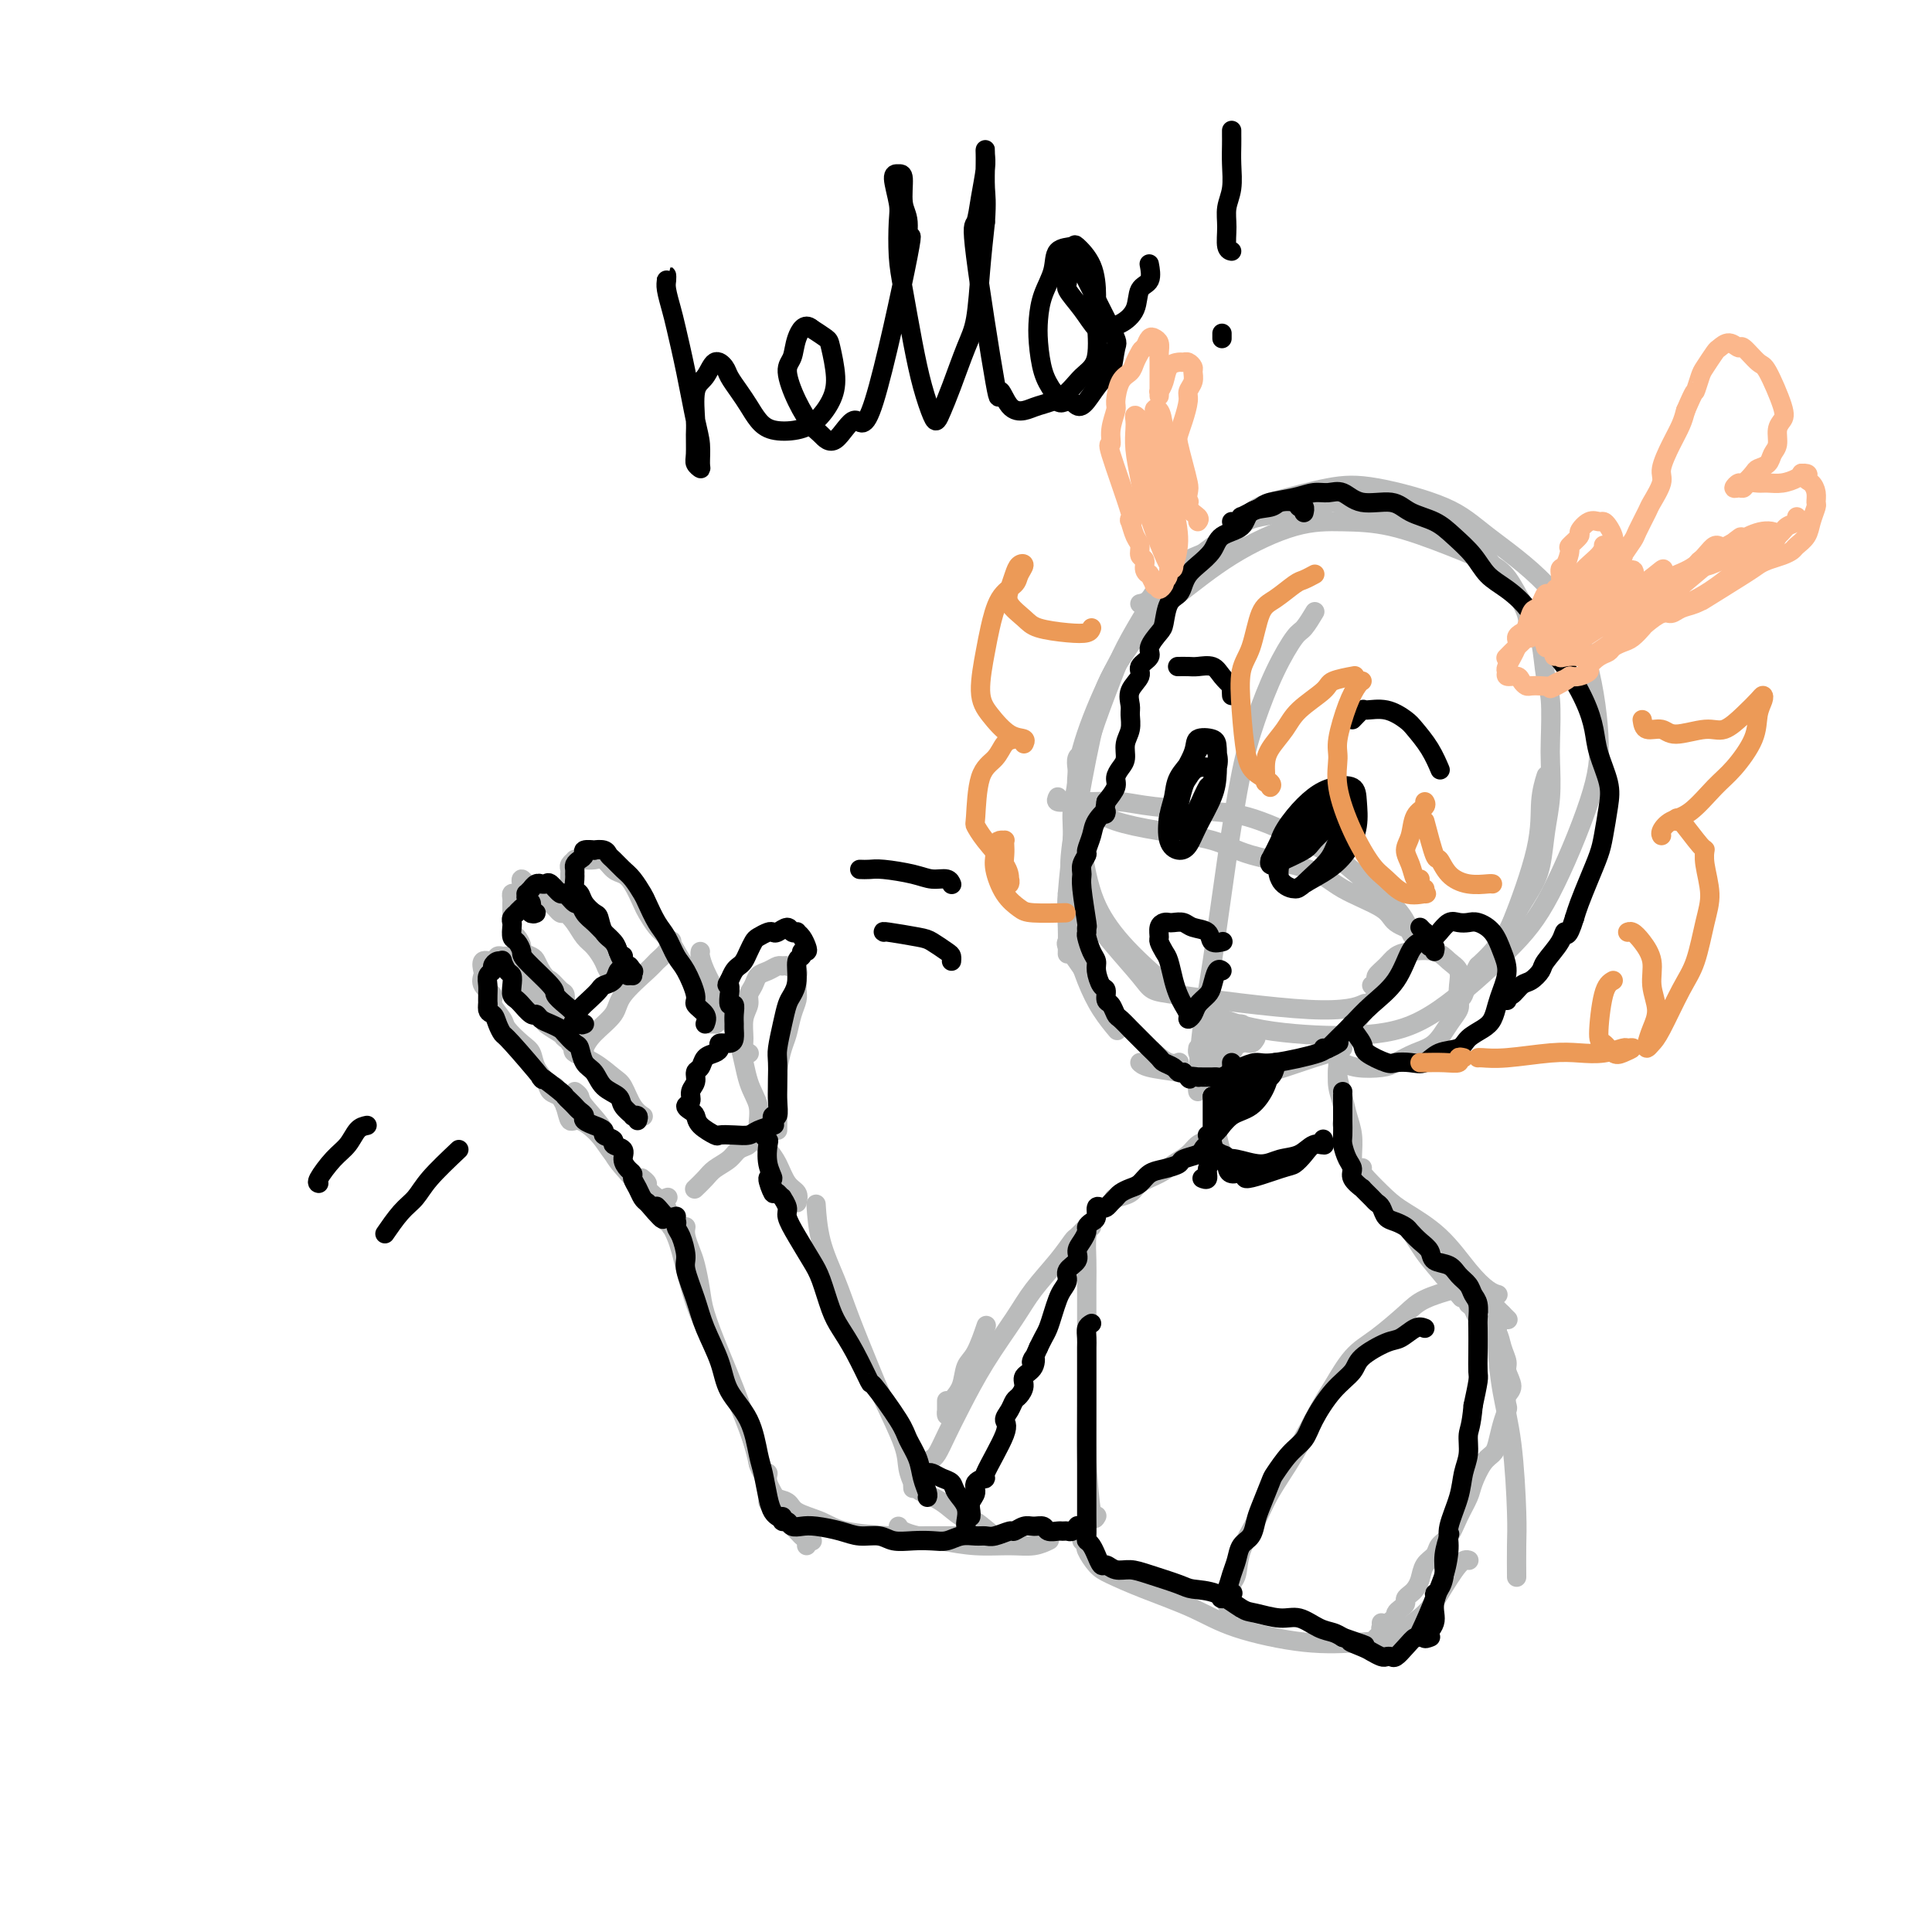 <svg viewBox='0 0 400 400' version='1.1' xmlns='http://www.w3.org/2000/svg' xmlns:xlink='http://www.w3.org/1999/xlink'><g fill='none' stroke='rgb(186,187,187)' stroke-width='4' stroke-linecap='round' stroke-linejoin='round'><path d='M316,130c0.270,-0.685 0.540,-1.371 0,-3c-0.540,-1.629 -1.891,-4.202 -3,-6c-1.109,-1.798 -1.977,-2.822 -4,-4c-2.023,-1.178 -5.201,-2.510 -9,-4c-3.799,-1.490 -8.218,-3.138 -12,-4c-3.782,-0.862 -6.925,-0.939 -10,-1c-3.075,-0.061 -6.082,-0.105 -10,1c-3.918,1.105 -8.748,3.359 -13,6c-4.252,2.641 -7.925,5.667 -11,8c-3.075,2.333 -5.551,3.972 -8,7c-2.449,3.028 -4.871,7.444 -7,12c-2.129,4.556 -3.966,9.252 -5,13c-1.034,3.748 -1.264,6.547 -1,11c0.264,4.453 1.023,10.559 2,15c0.977,4.441 2.171,7.217 4,10c1.829,2.783 4.291,5.574 8,9c3.709,3.426 8.664,7.487 14,10c5.336,2.513 11.053,3.479 17,4c5.947,0.521 12.125,0.597 17,0c4.875,-0.597 8.446,-1.868 13,-5c4.554,-3.132 10.090,-8.124 14,-12c3.910,-3.876 6.195,-6.637 9,-12c2.805,-5.363 6.131,-13.329 8,-19c1.869,-5.671 2.280,-9.047 2,-14c-0.280,-4.953 -1.251,-11.481 -3,-17c-1.749,-5.519 -4.275,-10.027 -8,-14c-3.725,-3.973 -8.647,-7.410 -12,-10c-3.353,-2.590 -5.136,-4.333 -9,-6c-3.864,-1.667 -9.810,-3.256 -14,-4c-4.190,-0.744 -6.626,-0.641 -10,0c-3.374,0.641 -7.687,1.821 -12,3'/><path d='M263,104c-4.672,1.458 -5.351,3.602 -8,6c-2.649,2.398 -7.266,5.050 -11,9c-3.734,3.950 -6.584,9.197 -9,13c-2.416,3.803 -4.397,6.161 -6,10c-1.603,3.839 -2.827,9.159 -4,15c-1.173,5.841 -2.294,12.204 -3,17c-0.706,4.796 -0.998,8.024 2,13c2.998,4.976 9.284,11.701 12,15c2.716,3.299 1.862,3.173 8,4c6.138,0.827 19.268,2.607 27,3c7.732,0.393 10.066,-0.602 11,-1c0.934,-0.398 0.467,-0.199 0,0'/><path d='M277,217c0.002,0.488 0.004,0.977 0,1c-0.004,0.023 -0.015,-0.418 0,0c0.015,0.418 0.056,1.695 0,3c-0.056,1.305 -0.207,2.637 0,4c0.207,1.363 0.774,2.758 1,4c0.226,1.242 0.112,2.333 0,3c-0.112,0.667 -0.223,0.910 0,1c0.223,0.090 0.778,0.026 1,0c0.222,-0.026 0.111,-0.013 0,0'/><path d='M277,220c0.024,0.292 0.049,0.583 0,1c-0.049,0.417 -0.171,0.958 0,2c0.171,1.042 0.634,2.584 1,4c0.366,1.416 0.634,2.705 1,4c0.366,1.295 0.830,2.594 1,4c0.170,1.406 0.046,2.917 0,4c-0.046,1.083 -0.013,1.738 0,2c0.013,0.262 0.007,0.131 0,0'/><path d='M251,212c-0.008,-0.148 -0.016,-0.296 0,0c0.016,0.296 0.056,1.035 0,2c-0.056,0.965 -0.207,2.154 0,4c0.207,1.846 0.774,4.348 1,7c0.226,2.652 0.112,5.453 0,7c-0.112,1.547 -0.223,1.840 0,3c0.223,1.160 0.778,3.189 1,4c0.222,0.811 0.111,0.406 0,0'/><path d='M251,235c0.063,-0.096 0.127,-0.191 0,0c-0.127,0.191 -0.444,0.670 -1,1c-0.556,0.330 -1.350,0.511 -2,1c-0.650,0.489 -1.156,1.286 -2,2c-0.844,0.714 -2.027,1.344 -3,2c-0.973,0.656 -1.736,1.339 -3,2c-1.264,0.661 -3.030,1.301 -4,2c-0.970,0.699 -1.146,1.457 -2,2c-0.854,0.543 -2.387,0.869 -3,1c-0.613,0.131 -0.307,0.065 0,0'/><path d='M280,242c0.060,0.030 0.120,0.059 0,0c-0.120,-0.059 -0.419,-0.208 0,0c0.419,0.208 1.555,0.772 2,1c0.445,0.228 0.197,0.118 1,1c0.803,0.882 2.655,2.754 4,4c1.345,1.246 2.182,1.865 4,3c1.818,1.135 4.617,2.788 7,5c2.383,2.212 4.350,4.985 6,7c1.650,2.015 2.983,3.273 4,4c1.017,0.727 1.719,0.922 2,1c0.281,0.078 0.140,0.039 0,0'/><path d='M260,215c-0.273,0.471 -0.546,0.942 -1,1c-0.454,0.058 -1.088,-0.295 -2,0c-0.912,0.295 -2.102,1.240 -3,2c-0.898,0.760 -1.502,1.336 -2,2c-0.498,0.664 -0.888,1.417 -1,2c-0.112,0.583 0.054,0.994 0,1c-0.054,0.006 -0.328,-0.395 0,-1c0.328,-0.605 1.259,-1.413 2,-2c0.741,-0.587 1.293,-0.954 2,-2c0.707,-1.046 1.571,-2.772 2,-4c0.429,-1.228 0.424,-1.958 0,-2c-0.424,-0.042 -1.266,0.602 -2,1c-0.734,0.398 -1.359,0.548 -2,1c-0.641,0.452 -1.296,1.207 -2,2c-0.704,0.793 -1.457,1.625 -2,2c-0.543,0.375 -0.877,0.293 -1,0c-0.123,-0.293 -0.035,-0.798 0,-1c0.035,-0.202 0.018,-0.101 0,0'/><path d='M272,127c0.191,-0.319 0.382,-0.637 0,0c-0.382,0.637 -1.337,2.230 -2,3c-0.663,0.770 -1.034,0.718 -2,2c-0.966,1.282 -2.527,3.900 -4,7c-1.473,3.100 -2.856,6.683 -4,10c-1.144,3.317 -2.047,6.370 -3,11c-0.953,4.630 -1.954,10.838 -3,18c-1.046,7.162 -2.137,15.278 -3,21c-0.863,5.722 -1.499,9.050 -2,13c-0.501,3.950 -0.866,8.523 -1,11c-0.134,2.477 -0.036,2.859 0,3c0.036,0.141 0.010,0.040 0,0c-0.010,-0.040 -0.005,-0.020 0,0'/><path d='M244,120c-0.146,0.270 -0.292,0.541 -1,1c-0.708,0.459 -1.979,1.107 -3,2c-1.021,0.893 -1.793,2.032 -3,4c-1.207,1.968 -2.849,4.764 -4,7c-1.151,2.236 -1.811,3.913 -3,7c-1.189,3.087 -2.907,7.584 -4,11c-1.093,3.416 -1.561,5.751 -2,8c-0.439,2.249 -0.849,4.413 -1,6c-0.151,1.587 -0.043,2.596 0,3c0.043,0.404 0.022,0.202 0,0'/><path d='M224,156c-0.414,0.246 -0.828,0.492 -1,1c-0.172,0.508 -0.102,1.278 0,2c0.102,0.722 0.238,1.394 0,3c-0.238,1.606 -0.848,4.144 -1,6c-0.152,1.856 0.155,3.031 0,6c-0.155,2.969 -0.774,7.734 -1,11c-0.226,3.266 -0.061,5.033 0,7c0.061,1.967 0.017,4.133 0,5c-0.017,0.867 -0.009,0.433 0,0'/><path d='M221,185c0.025,0.182 0.051,0.364 0,1c-0.051,0.636 -0.177,1.726 0,3c0.177,1.274 0.657,2.731 1,4c0.343,1.269 0.548,2.351 1,4c0.452,1.649 1.152,3.865 2,6c0.848,2.135 1.844,4.190 3,6c1.156,1.810 2.473,3.374 3,4c0.527,0.626 0.263,0.313 0,0'/><path d='M221,195c-0.192,0.131 -0.384,0.263 0,1c0.384,0.737 1.344,2.080 2,3c0.656,0.920 1.008,1.417 2,3c0.992,1.583 2.623,4.252 4,6c1.377,1.748 2.499,2.573 4,4c1.501,1.427 3.382,3.455 5,5c1.618,1.545 2.974,2.608 4,3c1.026,0.392 1.722,0.112 2,0c0.278,-0.112 0.139,-0.056 0,0'/><path d='M287,203c0.147,-0.237 0.295,-0.474 0,0c-0.295,0.474 -1.032,1.658 -2,3c-0.968,1.342 -2.168,2.843 -3,4c-0.832,1.157 -1.295,1.970 -2,3c-0.705,1.030 -1.651,2.277 -2,3c-0.349,0.723 -0.100,0.921 0,1c0.100,0.079 0.050,0.040 0,0'/><path d='M276,217c-0.215,0.354 -0.429,0.709 -1,1c-0.571,0.291 -1.497,0.520 -3,1c-1.503,0.480 -3.582,1.212 -6,2c-2.418,0.788 -5.173,1.633 -8,2c-2.827,0.367 -5.724,0.256 -8,0c-2.276,-0.256 -3.930,-0.656 -6,-1c-2.070,-0.344 -4.557,-0.631 -6,-1c-1.443,-0.369 -1.841,-0.820 -2,-1c-0.159,-0.180 -0.080,-0.090 0,0'/><path d='M284,204c0.471,-0.356 0.942,-0.712 1,-1c0.058,-0.288 -0.298,-0.510 0,-1c0.298,-0.490 1.248,-1.250 2,-2c0.752,-0.750 1.305,-1.492 2,-2c0.695,-0.508 1.531,-0.783 3,-1c1.469,-0.217 3.570,-0.378 5,0c1.430,0.378 2.188,1.294 3,2c0.812,0.706 1.676,1.202 2,2c0.324,0.798 0.107,1.898 0,3c-0.107,1.102 -0.103,2.206 0,3c0.103,0.794 0.305,1.277 0,2c-0.305,0.723 -1.118,1.686 -2,3c-0.882,1.314 -1.832,2.980 -3,4c-1.168,1.020 -2.555,1.394 -4,2c-1.445,0.606 -2.948,1.444 -4,2c-1.052,0.556 -1.653,0.829 -3,1c-1.347,0.171 -3.440,0.238 -5,0c-1.560,-0.238 -2.589,-0.782 -3,-1c-0.411,-0.218 -0.206,-0.109 0,0'/><path d='M236,125c0.670,-0.131 1.341,-0.262 2,-1c0.659,-0.738 1.308,-2.082 2,-3c0.692,-0.918 1.429,-1.408 2,-2c0.571,-0.592 0.977,-1.285 2,-2c1.023,-0.715 2.662,-1.452 4,-2c1.338,-0.548 2.373,-0.908 4,-2c1.627,-1.092 3.844,-2.917 5,-4c1.156,-1.083 1.251,-1.425 4,-2c2.749,-0.575 8.153,-1.382 11,-2c2.847,-0.618 3.136,-1.046 4,-1c0.864,0.046 2.304,0.567 5,1c2.696,0.433 6.649,0.777 9,1c2.351,0.223 3.102,0.323 5,1c1.898,0.677 4.945,1.930 7,3c2.055,1.070 3.118,1.956 4,3c0.882,1.044 1.584,2.247 3,4c1.416,1.753 3.546,4.057 5,6c1.454,1.943 2.232,3.524 3,5c0.768,1.476 1.526,2.846 2,5c0.474,2.154 0.664,5.092 1,7c0.336,1.908 0.819,2.787 1,5c0.181,2.213 0.060,5.760 0,8c-0.060,2.240 -0.059,3.171 0,5c0.059,1.829 0.178,4.555 0,7c-0.178,2.445 -0.652,4.611 -1,7c-0.348,2.389 -0.572,5.003 -1,7c-0.428,1.997 -1.062,3.378 -2,5c-0.938,1.622 -2.179,3.486 -3,5c-0.821,1.514 -1.221,2.677 -2,4c-0.779,1.323 -1.937,2.807 -3,4c-1.063,1.193 -2.032,2.097 -3,3'/><path d='M306,200c-2.337,4.029 -1.681,3.602 -2,4c-0.319,0.398 -1.613,1.621 -2,2c-0.387,0.379 0.132,-0.086 0,0c-0.132,0.086 -0.916,0.723 -1,1c-0.084,0.277 0.533,0.195 1,0c0.467,-0.195 0.783,-0.503 1,-1c0.217,-0.497 0.335,-1.182 1,-2c0.665,-0.818 1.876,-1.767 3,-3c1.124,-1.233 2.161,-2.748 3,-4c0.839,-1.252 1.479,-2.242 3,-6c1.521,-3.758 3.923,-10.286 5,-15c1.077,-4.714 0.828,-7.615 1,-10c0.172,-2.385 0.763,-4.253 1,-5c0.237,-0.747 0.118,-0.374 0,0'/><path d='M219,165c-0.218,0.422 -0.436,0.844 0,1c0.436,0.156 1.527,0.045 2,0c0.473,-0.045 0.329,-0.023 1,0c0.671,0.023 2.156,0.047 4,0c1.844,-0.047 4.047,-0.165 6,0c1.953,0.165 3.655,0.614 7,1c3.345,0.386 8.331,0.710 12,1c3.669,0.290 6.019,0.547 10,2c3.981,1.453 9.591,4.103 13,6c3.409,1.897 4.616,3.042 7,5c2.384,1.958 5.945,4.730 8,7c2.055,2.270 2.602,4.040 3,5c0.398,0.960 0.645,1.111 1,1c0.355,-0.111 0.819,-0.484 0,-1c-0.819,-0.516 -2.921,-1.177 -4,-2c-1.079,-0.823 -1.136,-1.810 -3,-3c-1.864,-1.190 -5.534,-2.584 -8,-4c-2.466,-1.416 -3.727,-2.854 -7,-4c-3.273,-1.146 -8.557,-1.998 -12,-3c-3.443,-1.002 -5.045,-2.153 -8,-3c-2.955,-0.847 -7.261,-1.390 -11,-2c-3.739,-0.610 -6.909,-1.287 -9,-2c-2.091,-0.713 -3.101,-1.461 -4,-2c-0.899,-0.539 -1.685,-0.868 -2,-1c-0.315,-0.132 -0.157,-0.066 0,0'/><path d='M311,272c0.114,0.466 0.229,0.932 0,1c-0.229,0.068 -0.801,-0.262 -1,0c-0.199,0.262 -0.025,1.115 0,2c0.025,0.885 -0.098,1.801 0,4c0.098,2.199 0.419,5.680 1,9c0.581,3.320 1.424,6.480 2,11c0.576,4.520 0.886,10.402 1,14c0.114,3.598 0.030,4.913 0,7c-0.030,2.087 -0.008,4.947 0,6c0.008,1.053 0.002,0.301 0,0c-0.002,-0.301 -0.001,-0.150 0,0'/><path d='M226,254c-0.423,0.377 -0.845,0.755 -1,2c-0.155,1.245 -0.042,3.358 0,5c0.042,1.642 0.014,2.813 0,5c-0.014,2.187 -0.014,5.391 0,10c0.014,4.609 0.042,10.622 0,15c-0.042,4.378 -0.156,7.122 0,11c0.156,3.878 0.580,8.890 1,11c0.420,2.110 0.834,1.317 1,1c0.166,-0.317 0.083,-0.159 0,0'/><path d='M224,319c0.410,0.432 0.820,0.863 1,1c0.180,0.137 0.129,-0.022 0,0c-0.129,0.022 -0.336,0.224 0,1c0.336,0.776 1.215,2.125 2,3c0.785,0.875 1.475,1.275 3,2c1.525,0.725 3.884,1.775 7,3c3.116,1.225 6.988,2.627 10,4c3.012,1.373 5.165,2.718 9,4c3.835,1.282 9.354,2.501 14,3c4.646,0.499 8.421,0.278 12,0c3.579,-0.278 6.964,-0.613 9,-1c2.036,-0.387 2.725,-0.825 3,-1c0.275,-0.175 0.138,-0.088 0,0'/><path d='M285,339c1.033,-0.380 2.065,-0.761 3,-1c0.935,-0.239 1.771,-0.337 3,-1c1.229,-0.663 2.851,-1.890 4,-3c1.149,-1.110 1.823,-2.102 3,-4c1.177,-1.898 2.855,-4.703 4,-6c1.145,-1.297 1.756,-1.085 2,-1c0.244,0.085 0.122,0.042 0,0'/><path d='M225,254c-0.788,0.814 -1.577,1.627 -2,2c-0.423,0.373 -0.482,0.304 -1,1c-0.518,0.696 -1.496,2.155 -3,4c-1.504,1.845 -3.533,4.075 -5,6c-1.467,1.925 -2.371,3.545 -4,6c-1.629,2.455 -3.981,5.744 -6,9c-2.019,3.256 -3.704,6.480 -5,9c-1.296,2.520 -2.203,4.335 -3,6c-0.797,1.665 -1.484,3.179 -2,4c-0.516,0.821 -0.862,0.949 -1,1c-0.138,0.051 -0.069,0.026 0,0'/><path d='M189,304c-0.008,0.438 -0.015,0.876 0,1c0.015,0.124 0.054,-0.067 0,0c-0.054,0.067 -0.201,0.393 0,1c0.201,0.607 0.752,1.494 1,2c0.248,0.506 0.195,0.630 1,1c0.805,0.370 2.468,0.985 4,2c1.532,1.015 2.933,2.429 4,3c1.067,0.571 1.802,0.297 3,1c1.198,0.703 2.861,2.382 4,3c1.139,0.618 1.754,0.177 2,0c0.246,-0.177 0.123,-0.088 0,0'/><path d='M189,308c0.008,0.131 0.016,0.263 0,0c-0.016,-0.263 -0.056,-0.919 0,-1c0.056,-0.081 0.207,0.413 0,0c-0.207,-0.413 -0.772,-1.732 -1,-3c-0.228,-1.268 -0.118,-2.486 -1,-5c-0.882,-2.514 -2.754,-6.325 -4,-9c-1.246,-2.675 -1.865,-4.213 -3,-7c-1.135,-2.787 -2.788,-6.821 -4,-10c-1.212,-3.179 -1.985,-5.502 -3,-8c-1.015,-2.498 -2.273,-5.173 -3,-8c-0.727,-2.827 -0.922,-5.808 -1,-7c-0.078,-1.192 -0.039,-0.596 0,0'/><path d='M165,249c0.178,-0.722 0.355,-1.443 0,-2c-0.355,-0.557 -1.244,-0.948 -2,-2c-0.756,-1.052 -1.379,-2.765 -2,-4c-0.621,-1.235 -1.239,-1.991 -2,-3c-0.761,-1.009 -1.667,-2.272 -2,-3c-0.333,-0.728 -0.095,-0.922 0,-1c0.095,-0.078 0.048,-0.039 0,0'/><path d='M156,236c-0.473,-0.096 -0.946,-0.191 -1,0c-0.054,0.191 0.309,0.670 0,1c-0.309,0.330 -1.292,0.513 -2,1c-0.708,0.487 -1.142,1.279 -2,2c-0.858,0.721 -2.139,1.370 -3,2c-0.861,0.630 -1.303,1.241 -2,2c-0.697,0.759 -1.649,1.666 -2,2c-0.351,0.334 -0.100,0.095 0,0c0.100,-0.095 0.050,-0.048 0,0'/><path d='M142,254c-0.090,0.563 -0.180,1.127 0,2c0.180,0.873 0.631,2.056 1,3c0.369,0.944 0.657,1.648 1,3c0.343,1.352 0.739,3.351 1,5c0.261,1.649 0.385,2.947 1,5c0.615,2.053 1.720,4.862 3,8c1.280,3.138 2.735,6.604 4,10c1.265,3.396 2.341,6.722 3,9c0.659,2.278 0.903,3.508 1,4c0.097,0.492 0.049,0.246 0,0'/><path d='M159,309c0.109,0.358 0.218,0.715 1,1c0.782,0.285 2.236,0.497 3,1c0.764,0.503 0.839,1.298 2,2c1.161,0.702 3.409,1.313 5,2c1.591,0.687 2.526,1.452 5,2c2.474,0.548 6.488,0.879 9,1c2.512,0.121 3.522,0.033 6,0c2.478,-0.033 6.422,-0.009 8,0c1.578,0.009 0.789,0.005 0,0'/><path d='M192,319c0.108,0.008 0.215,0.016 1,0c0.785,-0.016 2.246,-0.057 4,0c1.754,0.057 3.800,0.211 5,0c1.200,-0.211 1.554,-0.788 3,-1c1.446,-0.212 3.985,-0.061 5,0c1.015,0.061 0.508,0.030 0,0'/><path d='M186,316c0.191,0.331 0.381,0.663 1,1c0.619,0.337 1.666,0.680 3,1c1.334,0.320 2.953,0.618 5,1c2.047,0.382 4.521,0.848 7,1c2.479,0.152 4.963,-0.011 7,0c2.037,0.011 3.625,0.195 5,0c1.375,-0.195 2.536,-0.770 3,-1c0.464,-0.230 0.232,-0.115 0,0'/><path d='M158,234c-0.473,-0.070 -0.945,-0.140 -1,-1c-0.055,-0.860 0.309,-2.512 0,-4c-0.309,-1.488 -1.291,-2.814 -2,-5c-0.709,-2.186 -1.146,-5.233 -2,-8c-0.854,-2.767 -2.124,-5.253 -3,-7c-0.876,-1.747 -1.359,-2.755 -2,-4c-0.641,-1.245 -1.440,-2.725 -2,-4c-0.560,-1.275 -0.882,-2.343 -1,-3c-0.118,-0.657 -0.034,-0.902 0,-1c0.034,-0.098 0.017,-0.049 0,0'/><path d='M139,195c0.059,-0.173 0.117,-0.346 0,0c-0.117,0.346 -0.410,1.211 -1,2c-0.590,0.789 -1.478,1.502 -2,2c-0.522,0.498 -0.680,0.781 -2,2c-1.320,1.219 -3.804,3.374 -5,5c-1.196,1.626 -1.105,2.723 -2,4c-0.895,1.277 -2.776,2.734 -4,4c-1.224,1.266 -1.791,2.341 -2,3c-0.209,0.659 -0.060,0.903 0,1c0.060,0.097 0.030,0.049 0,0'/><path d='M119,226c0.421,0.316 0.843,0.632 1,1c0.157,0.368 0.050,0.790 1,2c0.950,1.210 2.955,3.210 4,5c1.045,1.790 1.128,3.369 2,5c0.872,1.631 2.533,3.313 4,5c1.467,1.687 2.741,3.377 4,4c1.259,0.623 2.503,0.178 3,0c0.497,-0.178 0.249,-0.089 0,0'/><path d='M161,234c-0.000,-0.392 -0.001,-0.785 0,-1c0.001,-0.215 0.003,-0.253 0,-1c-0.003,-0.747 -0.012,-2.204 0,-3c0.012,-0.796 0.044,-0.930 0,-2c-0.044,-1.070 -0.166,-3.077 0,-5c0.166,-1.923 0.619,-3.761 1,-5c0.381,-1.239 0.691,-1.880 1,-3c0.309,-1.120 0.618,-2.720 1,-4c0.382,-1.280 0.836,-2.241 1,-3c0.164,-0.759 0.037,-1.318 0,-2c-0.037,-0.682 0.015,-1.489 0,-2c-0.015,-0.511 -0.097,-0.726 0,-1c0.097,-0.274 0.374,-0.606 0,-1c-0.374,-0.394 -1.399,-0.849 -2,-1c-0.601,-0.151 -0.776,0.004 -1,0c-0.224,-0.004 -0.495,-0.167 -1,0c-0.505,0.167 -1.245,0.663 -2,1c-0.755,0.337 -1.527,0.515 -2,1c-0.473,0.485 -0.648,1.278 -1,2c-0.352,0.722 -0.880,1.373 -1,2c-0.120,0.627 0.168,1.229 0,2c-0.168,0.771 -0.791,1.709 -1,3c-0.209,1.291 -0.005,2.934 0,4c0.005,1.066 -0.191,1.556 0,2c0.191,0.444 0.769,0.841 1,1c0.231,0.159 0.116,0.079 0,0'/><path d='M147,212c0.388,-0.008 0.777,-0.016 1,0c0.223,0.016 0.282,0.057 0,0c-0.282,-0.057 -0.905,-0.213 -1,-1c-0.095,-0.787 0.336,-2.205 0,-3c-0.336,-0.795 -1.441,-0.965 -2,-2c-0.559,-1.035 -0.572,-2.933 -1,-4c-0.428,-1.067 -1.270,-1.301 -2,-2c-0.730,-0.699 -1.346,-1.862 -2,-3c-0.654,-1.138 -1.344,-2.252 -2,-3c-0.656,-0.748 -1.278,-1.132 -2,-2c-0.722,-0.868 -1.544,-2.220 -2,-3c-0.456,-0.780 -0.545,-0.987 -1,-2c-0.455,-1.013 -1.276,-2.832 -2,-4c-0.724,-1.168 -1.349,-1.686 -2,-2c-0.651,-0.314 -1.326,-0.424 -2,-1c-0.674,-0.576 -1.348,-1.618 -2,-2c-0.652,-0.382 -1.284,-0.103 -2,0c-0.716,0.103 -1.516,0.031 -2,0c-0.484,-0.031 -0.651,-0.019 -1,0c-0.349,0.019 -0.878,0.047 -1,0c-0.122,-0.047 0.163,-0.167 0,0c-0.163,0.167 -0.776,0.622 -1,1c-0.224,0.378 -0.060,0.678 0,1c0.060,0.322 0.015,0.665 0,1c-0.015,0.335 -0.000,0.663 0,1c0.000,0.337 -0.015,0.682 0,1c0.015,0.318 0.059,0.610 0,1c-0.059,0.390 -0.222,0.878 0,1c0.222,0.122 0.829,-0.121 1,0c0.171,0.121 -0.094,0.606 0,1c0.094,0.394 0.547,0.697 1,1'/><path d='M120,187c0.506,1.586 0.770,1.551 1,2c0.230,0.449 0.425,1.382 1,2c0.575,0.618 1.531,0.922 2,2c0.469,1.078 0.452,2.930 1,4c0.548,1.070 1.662,1.359 2,2c0.338,0.641 -0.101,1.634 0,2c0.101,0.366 0.743,0.105 1,0c0.257,-0.105 0.128,-0.052 0,0'/><path d='M127,203c-0.026,-0.299 -0.051,-0.598 0,-1c0.051,-0.402 0.179,-0.908 0,-1c-0.179,-0.092 -0.667,0.229 -1,0c-0.333,-0.229 -0.513,-1.008 -1,-2c-0.487,-0.992 -1.281,-2.197 -2,-3c-0.719,-0.803 -1.361,-1.203 -2,-2c-0.639,-0.797 -1.274,-1.992 -2,-3c-0.726,-1.008 -1.542,-1.828 -2,-2c-0.458,-0.172 -0.556,0.305 -1,0c-0.444,-0.305 -1.232,-1.391 -2,-2c-0.768,-0.609 -1.516,-0.742 -2,-1c-0.484,-0.258 -0.704,-0.640 -1,-1c-0.296,-0.360 -0.667,-0.696 -1,-1c-0.333,-0.304 -0.628,-0.575 -1,-1c-0.372,-0.425 -0.821,-1.004 -1,-1c-0.179,0.004 -0.086,0.593 0,1c0.086,0.407 0.167,0.634 0,1c-0.167,0.366 -0.581,0.872 -1,1c-0.419,0.128 -0.844,-0.120 -1,0c-0.156,0.120 -0.042,0.610 0,1c0.042,0.390 0.011,0.681 0,1c-0.011,0.319 -0.004,0.667 0,1c0.004,0.333 0.004,0.651 0,1c-0.004,0.349 -0.011,0.727 0,1c0.011,0.273 0.040,0.440 0,1c-0.040,0.560 -0.147,1.512 0,2c0.147,0.488 0.550,0.511 1,1c0.450,0.489 0.946,1.443 1,2c0.054,0.557 -0.336,0.716 0,1c0.336,0.284 1.398,0.692 2,1c0.602,0.308 0.743,0.517 1,1c0.257,0.483 0.628,1.242 1,2'/><path d='M112,201c1.276,1.886 1.467,1.602 2,2c0.533,0.398 1.409,1.477 2,2c0.591,0.523 0.897,0.491 1,1c0.103,0.509 0.002,1.561 0,2c-0.002,0.439 0.094,0.265 0,0c-0.094,-0.265 -0.378,-0.621 -1,-1c-0.622,-0.379 -1.582,-0.781 -2,-1c-0.418,-0.219 -0.294,-0.256 -1,-1c-0.706,-0.744 -2.242,-2.197 -3,-3c-0.758,-0.803 -0.739,-0.958 -1,-1c-0.261,-0.042 -0.803,0.029 -1,0c-0.197,-0.029 -0.050,-0.158 0,0c0.050,0.158 0.001,0.604 0,1c-0.001,0.396 0.046,0.743 0,1c-0.046,0.257 -0.183,0.425 0,1c0.183,0.575 0.687,1.558 1,2c0.313,0.442 0.436,0.342 1,1c0.564,0.658 1.570,2.075 2,3c0.430,0.925 0.284,1.358 1,2c0.716,0.642 2.295,1.492 3,2c0.705,0.508 0.536,0.675 1,1c0.464,0.325 1.561,0.807 2,1c0.439,0.193 0.219,0.096 0,0'/><path d='M117,229c0.057,-0.328 0.113,-0.657 0,-1c-0.113,-0.343 -0.397,-0.701 -1,-1c-0.603,-0.299 -1.525,-0.540 -2,-1c-0.475,-0.460 -0.502,-1.138 -1,-2c-0.498,-0.862 -1.466,-1.906 -2,-3c-0.534,-1.094 -0.635,-2.236 -1,-3c-0.365,-0.764 -0.996,-1.149 -2,-2c-1.004,-0.851 -2.382,-2.167 -3,-3c-0.618,-0.833 -0.477,-1.183 -1,-2c-0.523,-0.817 -1.709,-2.101 -2,-3c-0.291,-0.899 0.312,-1.411 0,-2c-0.312,-0.589 -1.541,-1.253 -2,-2c-0.459,-0.747 -0.148,-1.577 0,-2c0.148,-0.423 0.134,-0.439 0,-1c-0.134,-0.561 -0.386,-1.668 0,-2c0.386,-0.332 1.412,0.109 2,0c0.588,-0.109 0.739,-0.768 1,-1c0.261,-0.232 0.631,-0.035 1,0c0.369,0.035 0.737,-0.091 1,0c0.263,0.091 0.423,0.398 1,1c0.577,0.602 1.572,1.500 2,2c0.428,0.500 0.289,0.602 1,1c0.711,0.398 2.271,1.091 3,2c0.729,0.909 0.626,2.033 1,3c0.374,0.967 1.225,1.776 2,3c0.775,1.224 1.476,2.864 2,4c0.524,1.136 0.872,1.767 1,2c0.128,0.233 0.037,0.066 0,0c-0.037,-0.066 -0.018,-0.033 0,0'/><path d='M119,216c0.007,0.025 0.013,0.050 0,0c-0.013,-0.050 -0.046,-0.175 0,0c0.046,0.175 0.172,0.650 0,1c-0.172,0.350 -0.643,0.576 0,1c0.643,0.424 2.400,1.045 4,2c1.600,0.955 3.042,2.242 4,3c0.958,0.758 1.432,0.987 2,2c0.568,1.013 1.230,2.811 2,4c0.770,1.189 1.649,1.768 2,2c0.351,0.232 0.176,0.116 0,0'/><path d='M115,225c-0.120,0.444 -0.240,0.887 0,1c0.240,0.113 0.839,-0.105 1,0c0.161,0.105 -0.116,0.534 0,1c0.116,0.466 0.624,0.971 1,2c0.376,1.029 0.618,2.582 1,3c0.382,0.418 0.903,-0.299 2,0c1.097,0.299 2.769,1.614 4,3c1.231,1.386 2.022,2.843 3,4c0.978,1.157 2.143,2.012 3,3c0.857,0.988 1.406,2.107 2,3c0.594,0.893 1.231,1.559 2,2c0.769,0.441 1.669,0.657 2,1c0.331,0.343 0.095,0.812 0,1c-0.095,0.188 -0.047,0.094 0,0'/><path d='M133,244c-0.126,-0.096 -0.251,-0.193 0,0c0.251,0.193 0.879,0.674 1,1c0.121,0.326 -0.266,0.497 0,1c0.266,0.503 1.185,1.340 2,2c0.815,0.660 1.525,1.144 2,2c0.475,0.856 0.715,2.085 1,3c0.285,0.915 0.615,1.516 1,2c0.385,0.484 0.824,0.853 1,1c0.176,0.147 0.088,0.074 0,0'/><path d='M138,253c0.416,-0.124 0.833,-0.249 1,0c0.167,0.249 0.086,0.871 0,1c-0.086,0.129 -0.175,-0.235 0,0c0.175,0.235 0.616,1.070 1,2c0.384,0.930 0.713,1.955 1,3c0.287,1.045 0.532,2.110 1,4c0.468,1.890 1.161,4.606 2,7c0.839,2.394 1.826,4.466 3,7c1.174,2.534 2.535,5.530 4,9c1.465,3.470 3.034,7.413 4,10c0.966,2.587 1.331,3.817 2,6c0.669,2.183 1.643,5.317 2,7c0.357,1.683 0.096,1.915 0,2c-0.096,0.085 -0.027,0.024 0,0c0.027,-0.024 0.014,-0.012 0,0'/><path d='M157,303c0.294,0.879 0.589,1.758 1,2c0.411,0.242 0.939,-0.154 1,0c0.061,0.154 -0.345,0.857 0,2c0.345,1.143 1.441,2.726 2,4c0.559,1.274 0.581,2.240 1,3c0.419,0.760 1.237,1.314 2,2c0.763,0.686 1.473,1.503 2,2c0.527,0.497 0.873,0.672 1,1c0.127,0.328 0.036,0.808 0,1c-0.036,0.192 -0.018,0.096 0,0'/><path d='M161,311c0.777,0.702 1.553,1.404 2,2c0.447,0.596 0.563,1.088 1,2c0.437,0.912 1.195,2.246 2,3c0.805,0.754 1.659,0.930 2,1c0.341,0.070 0.171,0.035 0,0'/><path d='M196,290c-0.004,0.714 -0.008,1.427 0,2c0.008,0.573 0.029,1.005 0,1c-0.029,-0.005 -0.107,-0.449 0,-1c0.107,-0.551 0.400,-1.210 1,-2c0.600,-0.790 1.506,-1.712 2,-3c0.494,-1.288 0.576,-2.943 1,-4c0.424,-1.057 1.191,-1.515 2,-3c0.809,-1.485 1.660,-3.996 2,-5c0.340,-1.004 0.170,-0.502 0,0'/><path d='M312,273c0.185,0.181 0.369,0.362 0,0c-0.369,-0.362 -1.292,-1.268 -2,-2c-0.708,-0.732 -1.201,-1.289 -2,-2c-0.799,-0.711 -1.903,-1.576 -3,-2c-1.097,-0.424 -2.186,-0.409 -4,0c-1.814,0.409 -4.352,1.211 -6,2c-1.648,0.789 -2.407,1.564 -4,3c-1.593,1.436 -4.021,3.532 -6,5c-1.979,1.468 -3.510,2.306 -5,4c-1.490,1.694 -2.940,4.244 -4,6c-1.060,1.756 -1.731,2.719 -3,5c-1.269,2.281 -3.138,5.878 -5,9c-1.862,3.122 -3.719,5.767 -5,8c-1.281,2.233 -1.988,4.054 -3,6c-1.012,1.946 -2.328,4.016 -3,6c-0.672,1.984 -0.698,3.880 -1,5c-0.302,1.120 -0.879,1.463 -1,2c-0.121,0.537 0.215,1.268 0,2c-0.215,0.732 -0.981,1.466 -1,2c-0.019,0.534 0.709,0.867 1,1c0.291,0.133 0.146,0.067 0,0'/><path d='M304,270c0.355,0.254 0.711,0.507 1,1c0.289,0.493 0.512,1.224 1,2c0.488,0.776 1.240,1.596 2,2c0.760,0.404 1.529,0.391 2,1c0.471,0.609 0.644,1.839 1,3c0.356,1.161 0.894,2.251 1,3c0.106,0.749 -0.219,1.155 0,2c0.219,0.845 0.984,2.129 1,3c0.016,0.871 -0.717,1.329 -1,2c-0.283,0.671 -0.117,1.556 0,2c0.117,0.444 0.183,0.449 0,1c-0.183,0.551 -0.616,1.649 -1,3c-0.384,1.351 -0.718,2.955 -1,4c-0.282,1.045 -0.512,1.531 -1,2c-0.488,0.469 -1.233,0.920 -2,2c-0.767,1.080 -1.558,2.789 -2,4c-0.442,1.211 -0.537,1.924 -1,3c-0.463,1.076 -1.294,2.514 -2,4c-0.706,1.486 -1.288,3.021 -2,4c-0.712,0.979 -1.553,1.404 -2,2c-0.447,0.596 -0.501,1.364 -1,2c-0.499,0.636 -1.444,1.140 -2,2c-0.556,0.860 -0.723,2.076 -1,3c-0.277,0.924 -0.666,1.557 -1,2c-0.334,0.443 -0.615,0.696 -1,1c-0.385,0.304 -0.874,0.659 -1,1c-0.126,0.341 0.110,0.669 0,1c-0.110,0.331 -0.566,0.666 -1,1c-0.434,0.334 -0.848,0.667 -1,1c-0.152,0.333 -0.044,0.667 0,1c0.044,0.333 0.022,0.667 0,1'/><path d='M289,336c-3.410,5.664 -1.436,1.322 -1,0c0.436,-1.322 -0.668,0.374 -1,1c-0.332,0.626 0.107,0.182 0,0c-0.107,-0.182 -0.761,-0.100 -1,0c-0.239,0.100 -0.064,0.219 0,0c0.064,-0.219 0.018,-0.777 0,-1c-0.018,-0.223 -0.009,-0.112 0,0'/><path d='M282,242c0.041,-0.187 0.082,-0.374 0,0c-0.082,0.374 -0.285,1.308 0,2c0.285,0.692 1.060,1.144 2,2c0.940,0.856 2.046,2.118 3,3c0.954,0.882 1.756,1.383 3,3c1.244,1.617 2.931,4.351 4,6c1.069,1.649 1.518,2.213 3,4c1.482,1.787 3.995,4.796 5,6c1.005,1.204 0.503,0.602 0,0'/></g>
<g fill='none' stroke='rgb(0,0,0)' stroke-width='4' stroke-linecap='round' stroke-linejoin='round'><path d='M160,233c-0.113,-0.922 -0.226,-1.843 0,-2c0.226,-0.157 0.792,0.452 1,0c0.208,-0.452 0.059,-1.965 0,-3c-0.059,-1.035 -0.027,-1.594 0,-3c0.027,-1.406 0.048,-3.661 0,-5c-0.048,-1.339 -0.167,-1.764 0,-3c0.167,-1.236 0.618,-3.284 1,-5c0.382,-1.716 0.695,-3.100 1,-4c0.305,-0.900 0.603,-1.317 1,-2c0.397,-0.683 0.895,-1.633 1,-3c0.105,-1.367 -0.181,-3.153 0,-4c0.181,-0.847 0.830,-0.755 1,-1c0.170,-0.245 -0.141,-0.826 0,-1c0.141,-0.174 0.732,0.058 1,0c0.268,-0.058 0.212,-0.407 0,-1c-0.212,-0.593 -0.581,-1.432 -1,-2c-0.419,-0.568 -0.890,-0.867 -1,-1c-0.110,-0.133 0.139,-0.102 0,0c-0.139,0.102 -0.666,0.275 -1,0c-0.334,-0.275 -0.474,-0.999 -1,-1c-0.526,-0.001 -1.436,0.720 -2,1c-0.564,0.280 -0.781,0.119 -1,0c-0.219,-0.119 -0.440,-0.197 -1,0c-0.560,0.197 -1.459,0.669 -2,1c-0.541,0.331 -0.722,0.522 -1,1c-0.278,0.478 -0.652,1.244 -1,2c-0.348,0.756 -0.671,1.502 -1,2c-0.329,0.498 -0.666,0.750 -1,1c-0.334,0.250 -0.667,0.500 -1,1c-0.333,0.500 -0.667,1.250 -1,2'/><path d='M151,203c-0.927,1.488 -0.245,0.709 0,1c0.245,0.291 0.051,1.653 0,2c-0.051,0.347 0.039,-0.320 0,0c-0.039,0.320 -0.207,1.629 0,2c0.207,0.371 0.788,-0.195 1,0c0.212,0.195 0.055,1.153 0,2c-0.055,0.847 -0.008,1.585 0,2c0.008,0.415 -0.022,0.506 0,1c0.022,0.494 0.095,1.389 0,2c-0.095,0.611 -0.358,0.936 -1,1c-0.642,0.064 -1.663,-0.134 -2,0c-0.337,0.134 0.011,0.598 0,1c-0.011,0.402 -0.380,0.741 -1,1c-0.620,0.259 -1.491,0.439 -2,1c-0.509,0.561 -0.657,1.502 -1,2c-0.343,0.498 -0.881,0.553 -1,1c-0.119,0.447 0.181,1.286 0,2c-0.181,0.714 -0.844,1.304 -1,2c-0.156,0.696 0.194,1.498 0,2c-0.194,0.502 -0.931,0.702 -1,1c-0.069,0.298 0.529,0.693 1,1c0.471,0.307 0.814,0.527 1,1c0.186,0.473 0.214,1.199 1,2c0.786,0.801 2.331,1.676 3,2c0.669,0.324 0.464,0.097 1,0c0.536,-0.097 1.815,-0.065 3,0c1.185,0.065 2.276,0.162 3,0c0.724,-0.162 1.079,-0.582 2,-1c0.921,-0.418 2.406,-0.834 3,-1c0.594,-0.166 0.297,-0.083 0,0'/><path d='M146,212c0.239,-0.643 0.479,-1.287 0,-2c-0.479,-0.713 -1.675,-1.497 -2,-2c-0.325,-0.503 0.223,-0.727 0,-2c-0.223,-1.273 -1.215,-3.595 -2,-5c-0.785,-1.405 -1.361,-1.894 -2,-3c-0.639,-1.106 -1.340,-2.828 -2,-4c-0.660,-1.172 -1.279,-1.794 -2,-3c-0.721,-1.206 -1.545,-2.995 -2,-4c-0.455,-1.005 -0.542,-1.225 -1,-2c-0.458,-0.775 -1.287,-2.106 -2,-3c-0.713,-0.894 -1.309,-1.350 -2,-2c-0.691,-0.650 -1.475,-1.495 -2,-2c-0.525,-0.505 -0.789,-0.672 -1,-1c-0.211,-0.328 -0.367,-0.817 -1,-1c-0.633,-0.183 -1.742,-0.060 -2,0c-0.258,0.060 0.333,0.058 0,0c-0.333,-0.058 -1.592,-0.170 -2,0c-0.408,0.170 0.034,0.623 0,1c-0.034,0.377 -0.545,0.677 -1,1c-0.455,0.323 -0.855,0.668 -1,1c-0.145,0.332 -0.036,0.652 0,1c0.036,0.348 -0.003,0.726 0,1c0.003,0.274 0.046,0.445 0,1c-0.046,0.555 -0.181,1.495 0,2c0.181,0.505 0.677,0.576 1,1c0.323,0.424 0.471,1.202 1,2c0.529,0.798 1.437,1.617 2,2c0.563,0.383 0.780,0.329 1,1c0.220,0.671 0.444,2.065 1,3c0.556,0.935 1.445,1.410 2,2c0.555,0.590 0.778,1.295 1,2'/><path d='M128,197c1.554,2.268 0.938,0.436 1,1c0.062,0.564 0.800,3.522 1,4c0.200,0.478 -0.138,-1.525 0,-2c0.138,-0.475 0.754,0.579 1,1c0.246,0.421 0.123,0.211 0,0'/><path d='M131,202c-0.054,-0.471 -0.108,-0.941 0,-1c0.108,-0.059 0.377,0.294 0,0c-0.377,-0.294 -1.399,-1.234 -2,-2c-0.601,-0.766 -0.781,-1.359 -1,-2c-0.219,-0.641 -0.479,-1.329 -1,-2c-0.521,-0.671 -1.304,-1.327 -2,-2c-0.696,-0.673 -1.304,-1.365 -2,-2c-0.696,-0.635 -1.481,-1.212 -2,-2c-0.519,-0.788 -0.773,-1.788 -1,-2c-0.227,-0.212 -0.428,0.364 -1,0c-0.572,-0.364 -1.516,-1.667 -2,-2c-0.484,-0.333 -0.507,0.303 -1,0c-0.493,-0.303 -1.455,-1.546 -2,-2c-0.545,-0.454 -0.672,-0.117 -1,0c-0.328,0.117 -0.857,0.016 -1,0c-0.143,-0.016 0.102,0.052 0,0c-0.102,-0.052 -0.549,-0.225 -1,0c-0.451,0.225 -0.907,0.848 -1,1c-0.093,0.152 0.175,-0.168 0,0c-0.175,0.168 -0.794,0.823 -1,1c-0.206,0.177 0.002,-0.124 0,0c-0.002,0.124 -0.215,0.674 0,1c0.215,0.326 0.857,0.428 1,1c0.143,0.572 -0.213,1.614 0,2c0.213,0.386 0.996,0.118 1,0c0.004,-0.118 -0.770,-0.084 -1,0c-0.230,0.084 0.083,0.218 0,0c-0.083,-0.218 -0.561,-0.790 -1,-1c-0.439,-0.210 -0.840,-0.060 -1,0c-0.160,0.060 -0.080,0.030 0,0'/><path d='M108,188c-1.094,0.953 -0.830,0.837 -1,1c-0.170,0.163 -0.775,0.606 -1,1c-0.225,0.394 -0.070,0.739 0,1c0.070,0.261 0.056,0.437 0,1c-0.056,0.563 -0.154,1.513 0,2c0.154,0.487 0.562,0.511 1,1c0.438,0.489 0.908,1.444 1,2c0.092,0.556 -0.193,0.715 1,2c1.193,1.285 3.863,3.697 5,5c1.137,1.303 0.739,1.498 1,2c0.261,0.502 1.180,1.311 2,2c0.820,0.689 1.539,1.257 2,2c0.461,0.743 0.663,1.662 1,2c0.337,0.338 0.811,0.097 1,0c0.189,-0.097 0.095,-0.048 0,0'/><path d='M132,232c0.129,-0.410 0.258,-0.820 0,-1c-0.258,-0.180 -0.902,-0.130 -1,0c-0.098,0.130 0.350,0.340 0,0c-0.350,-0.340 -1.498,-1.230 -2,-2c-0.502,-0.770 -0.358,-1.418 -1,-2c-0.642,-0.582 -2.069,-1.096 -3,-2c-0.931,-0.904 -1.367,-2.196 -2,-3c-0.633,-0.804 -1.464,-1.118 -2,-2c-0.536,-0.882 -0.776,-2.330 -1,-3c-0.224,-0.670 -0.431,-0.560 -1,-1c-0.569,-0.440 -1.501,-1.429 -2,-2c-0.499,-0.571 -0.566,-0.725 -1,-1c-0.434,-0.275 -1.234,-0.670 -2,-1c-0.766,-0.330 -1.497,-0.595 -2,-1c-0.503,-0.405 -0.779,-0.949 -1,-1c-0.221,-0.051 -0.389,0.390 -1,0c-0.611,-0.390 -1.667,-1.613 -2,-2c-0.333,-0.387 0.055,0.061 0,0c-0.055,-0.061 -0.553,-0.631 -1,-1c-0.447,-0.369 -0.842,-0.537 -1,-1c-0.158,-0.463 -0.080,-1.220 0,-2c0.080,-0.780 0.162,-1.583 0,-2c-0.162,-0.417 -0.569,-0.449 -1,-1c-0.431,-0.551 -0.885,-1.623 -1,-2c-0.115,-0.377 0.109,-0.060 0,0c-0.109,0.060 -0.551,-0.136 -1,0c-0.449,0.136 -0.905,0.603 -1,1c-0.095,0.397 0.171,0.725 0,1c-0.171,0.275 -0.778,0.496 -1,1c-0.222,0.504 -0.060,1.289 0,2c0.060,0.711 0.017,1.346 0,2c-0.017,0.654 -0.009,1.327 0,2'/><path d='M101,208c-0.283,1.756 0.508,1.646 1,2c0.492,0.354 0.685,1.170 1,2c0.315,0.830 0.754,1.673 1,2c0.246,0.327 0.300,0.139 2,2c1.700,1.861 5.047,5.769 6,7c0.953,1.231 -0.488,-0.217 0,0c0.488,0.217 2.904,2.100 4,3c1.096,0.900 0.872,0.819 1,1c0.128,0.181 0.606,0.626 1,1c0.394,0.374 0.702,0.679 1,1c0.298,0.321 0.585,0.660 1,1c0.415,0.340 0.956,0.683 1,1c0.044,0.317 -0.411,0.610 0,1c0.411,0.390 1.687,0.878 2,1c0.313,0.122 -0.339,-0.122 0,0c0.339,0.122 1.668,0.609 2,1c0.332,0.391 -0.332,0.685 0,1c0.332,0.315 1.661,0.651 2,1c0.339,0.349 -0.312,0.709 0,1c0.312,0.291 1.585,0.511 2,1c0.415,0.489 -0.029,1.247 0,2c0.029,0.753 0.533,1.501 1,2c0.467,0.499 0.899,0.750 1,1c0.101,0.250 -0.127,0.500 0,1c0.127,0.500 0.611,1.250 1,2c0.389,0.750 0.683,1.500 1,2c0.317,0.500 0.659,0.750 1,1'/><path d='M134,249c5.449,6.444 2.571,2.053 2,1c-0.571,-1.053 1.167,1.233 2,2c0.833,0.767 0.763,0.014 1,0c0.237,-0.014 0.782,0.710 1,1c0.218,0.290 0.109,0.145 0,0'/><path d='M158,235c0.030,-0.507 0.059,-1.014 0,-1c-0.059,0.014 -0.207,0.548 0,1c0.207,0.452 0.769,0.822 1,1c0.231,0.178 0.132,0.165 0,1c-0.132,0.835 -0.298,2.518 0,4c0.298,1.482 1.061,2.765 1,3c-0.061,0.235 -0.944,-0.576 -1,0c-0.056,0.576 0.716,2.540 1,3c0.284,0.460 0.081,-0.583 0,-1c-0.081,-0.417 -0.041,-0.209 0,0'/><path d='M161,247c0.456,0.473 0.912,0.947 1,1c0.088,0.053 -0.191,-0.313 0,0c0.191,0.313 0.852,1.305 1,2c0.148,0.695 -0.217,1.092 0,2c0.217,0.908 1.016,2.328 2,4c0.984,1.672 2.153,3.595 3,5c0.847,1.405 1.373,2.291 2,4c0.627,1.709 1.354,4.242 2,6c0.646,1.758 1.210,2.743 2,4c0.790,1.257 1.807,2.786 3,5c1.193,2.214 2.561,5.113 3,6c0.439,0.887 -0.051,-0.237 1,1c1.051,1.237 3.644,4.835 5,7c1.356,2.165 1.474,2.895 2,4c0.526,1.105 1.462,2.583 2,4c0.538,1.417 0.680,2.771 1,4c0.320,1.229 0.817,2.331 1,3c0.183,0.669 0.052,0.905 0,1c-0.052,0.095 -0.026,0.047 0,0'/><path d='M140,252c-0.006,0.052 -0.011,0.104 0,0c0.011,-0.104 0.040,-0.365 0,0c-0.040,0.365 -0.148,1.356 0,2c0.148,0.644 0.552,0.942 1,2c0.448,1.058 0.939,2.876 1,4c0.061,1.124 -0.309,1.556 0,3c0.309,1.444 1.297,3.902 2,6c0.703,2.098 1.119,3.836 2,6c0.881,2.164 2.225,4.755 3,7c0.775,2.245 0.981,4.145 2,6c1.019,1.855 2.850,3.667 4,6c1.150,2.333 1.618,5.189 2,7c0.382,1.811 0.677,2.576 1,4c0.323,1.424 0.674,3.505 1,5c0.326,1.495 0.626,2.402 1,3c0.374,0.598 0.821,0.885 1,1c0.179,0.115 0.089,0.057 0,0'/><path d='M278,226c0.000,0.503 0.000,1.006 0,1c-0.000,-0.006 -0.001,-0.522 0,0c0.001,0.522 0.003,2.083 0,3c-0.003,0.917 -0.010,1.190 0,2c0.010,0.810 0.039,2.156 0,3c-0.039,0.844 -0.146,1.187 0,2c0.146,0.813 0.545,2.097 1,3c0.455,0.903 0.966,1.426 1,2c0.034,0.574 -0.408,1.201 0,2c0.408,0.799 1.668,1.771 2,2c0.332,0.229 -0.263,-0.286 0,0c0.263,0.286 1.382,1.372 2,2c0.618,0.628 0.733,0.798 1,1c0.267,0.202 0.687,0.434 1,1c0.313,0.566 0.520,1.464 1,2c0.480,0.536 1.232,0.710 2,1c0.768,0.290 1.552,0.698 2,1c0.448,0.302 0.561,0.500 1,1c0.439,0.500 1.206,1.303 2,2c0.794,0.697 1.617,1.289 2,2c0.383,0.711 0.326,1.542 1,2c0.674,0.458 2.079,0.544 3,1c0.921,0.456 1.357,1.281 2,2c0.643,0.719 1.493,1.331 2,2c0.507,0.669 0.672,1.396 1,2c0.328,0.604 0.820,1.086 1,2c0.180,0.914 0.049,2.259 0,3c-0.049,0.741 -0.016,0.878 0,2c0.016,1.122 0.015,3.229 0,5c-0.015,1.771 -0.042,3.208 0,4c0.042,0.792 0.155,0.941 0,2c-0.155,1.059 -0.577,3.030 -1,5'/><path d='M305,291c-0.395,4.414 -0.884,4.950 -1,6c-0.116,1.050 0.141,2.614 0,4c-0.141,1.386 -0.680,2.595 -1,4c-0.320,1.405 -0.419,3.005 -1,5c-0.581,1.995 -1.642,4.385 -2,6c-0.358,1.615 -0.013,2.454 0,4c0.013,1.546 -0.304,3.798 -1,6c-0.696,2.202 -1.769,4.355 -2,6c-0.231,1.645 0.381,2.781 0,4c-0.381,1.219 -1.757,2.520 -2,3c-0.243,0.480 0.645,0.137 1,0c0.355,-0.137 0.178,-0.069 0,0'/><path d='M251,227c0.000,0.319 0.000,0.638 0,1c-0.000,0.362 -0.000,0.767 0,1c0.000,0.233 0.001,0.293 0,1c-0.001,0.707 -0.004,2.062 0,3c0.004,0.938 0.016,1.460 0,2c-0.016,0.540 -0.061,1.097 0,2c0.061,0.903 0.226,2.151 0,3c-0.226,0.849 -0.844,1.300 -1,2c-0.156,0.700 0.150,1.650 0,2c-0.150,0.350 -0.757,0.100 -1,0c-0.243,-0.100 -0.121,-0.050 0,0'/><path d='M251,237c0.085,0.024 0.169,0.048 0,0c-0.169,-0.048 -0.593,-0.168 -1,0c-0.407,0.168 -0.797,0.623 -1,1c-0.203,0.377 -0.218,0.677 -1,1c-0.782,0.323 -2.331,0.668 -3,1c-0.669,0.332 -0.458,0.652 -1,1c-0.542,0.348 -1.837,0.723 -3,1c-1.163,0.277 -2.196,0.455 -3,1c-0.804,0.545 -1.381,1.455 -2,2c-0.619,0.545 -1.279,0.724 -2,1c-0.721,0.276 -1.502,0.649 -2,1c-0.498,0.351 -0.712,0.681 -1,1c-0.288,0.319 -0.651,0.628 -1,1c-0.349,0.372 -0.685,0.806 -1,1c-0.315,0.194 -0.610,0.146 -1,0c-0.390,-0.146 -0.874,-0.391 -1,0c-0.126,0.391 0.107,1.417 0,2c-0.107,0.583 -0.555,0.722 -1,1c-0.445,0.278 -0.888,0.693 -1,1c-0.112,0.307 0.106,0.505 0,1c-0.106,0.495 -0.535,1.287 -1,2c-0.465,0.713 -0.965,1.346 -1,2c-0.035,0.654 0.394,1.329 0,2c-0.394,0.671 -1.611,1.337 -2,2c-0.389,0.663 0.050,1.322 0,2c-0.050,0.678 -0.591,1.375 -1,2c-0.409,0.625 -0.687,1.179 -1,2c-0.313,0.821 -0.661,1.911 -1,3c-0.339,1.089 -0.668,2.178 -1,3c-0.332,0.822 -0.666,1.378 -1,2c-0.334,0.622 -0.667,1.311 -1,2'/><path d='M215,279c-2.116,4.844 -1.407,2.454 -1,2c0.407,-0.454 0.512,1.029 0,2c-0.512,0.971 -1.642,1.429 -2,2c-0.358,0.571 0.057,1.256 0,2c-0.057,0.744 -0.585,1.548 -1,2c-0.415,0.452 -0.715,0.553 -1,1c-0.285,0.447 -0.554,1.240 -1,2c-0.446,0.760 -1.070,1.488 -1,2c0.070,0.512 0.832,0.809 0,3c-0.832,2.191 -3.260,6.278 -4,8c-0.740,1.722 0.208,1.081 0,1c-0.208,-0.081 -1.572,0.399 -2,1c-0.428,0.601 0.082,1.324 0,2c-0.082,0.676 -0.754,1.305 -1,2c-0.246,0.695 -0.066,1.456 0,2c0.066,0.544 0.019,0.870 0,1c-0.019,0.130 -0.009,0.065 0,0'/><path d='M192,305c0.253,-0.094 0.506,-0.188 1,0c0.494,0.188 1.229,0.660 2,1c0.771,0.340 1.580,0.550 2,1c0.420,0.450 0.452,1.140 1,2c0.548,0.860 1.611,1.890 2,3c0.389,1.110 0.105,2.299 0,3c-0.105,0.701 -0.030,0.915 0,1c0.030,0.085 0.015,0.043 0,0'/><path d='M162,314c-0.095,0.453 -0.190,0.905 0,1c0.190,0.095 0.665,-0.168 1,0c0.335,0.168 0.528,0.767 1,1c0.472,0.233 1.221,0.100 2,0c0.779,-0.100 1.586,-0.167 3,0c1.414,0.167 3.434,0.567 5,1c1.566,0.433 2.677,0.900 4,1c1.323,0.100 2.857,-0.168 4,0c1.143,0.168 1.895,0.773 3,1c1.105,0.227 2.565,0.075 4,0c1.435,-0.075 2.846,-0.073 4,0c1.154,0.073 2.051,0.217 3,0c0.949,-0.217 1.950,-0.794 3,-1c1.050,-0.206 2.150,-0.040 3,0c0.850,0.040 1.449,-0.046 2,0c0.551,0.046 1.053,0.223 2,0c0.947,-0.223 2.338,-0.845 3,-1c0.662,-0.155 0.596,0.158 1,0c0.404,-0.158 1.278,-0.789 2,-1c0.722,-0.211 1.293,-0.004 2,0c0.707,0.004 1.552,-0.195 2,0c0.448,0.195 0.501,0.785 1,1c0.499,0.215 1.444,0.054 2,0c0.556,-0.054 0.724,-0.001 1,0c0.276,0.001 0.662,-0.051 1,0c0.338,0.051 0.630,0.206 1,0c0.370,-0.206 0.820,-0.773 1,-1c0.180,-0.227 0.090,-0.113 0,0'/><path d='M226,274c-0.423,0.241 -0.845,0.482 -1,1c-0.155,0.518 -0.041,1.311 0,2c0.041,0.689 0.011,1.272 0,2c-0.011,0.728 -0.003,1.599 0,3c0.003,1.401 0.001,3.332 0,5c-0.001,1.668 -0.000,3.074 0,5c0.000,1.926 0.000,4.374 0,6c-0.000,1.626 0.000,2.432 0,4c-0.000,1.568 -0.001,3.898 0,5c0.001,1.102 0.003,0.976 0,2c-0.003,1.024 -0.011,3.196 0,5c0.011,1.804 0.041,3.238 0,4c-0.041,0.762 -0.151,0.853 0,1c0.151,0.147 0.565,0.350 1,1c0.435,0.650 0.892,1.747 1,2c0.108,0.253 -0.134,-0.339 0,0c0.134,0.339 0.644,1.610 1,2c0.356,0.390 0.557,-0.099 1,0c0.443,0.099 1.128,0.786 2,1c0.872,0.214 1.933,-0.047 3,0c1.067,0.047 2.141,0.401 4,1c1.859,0.599 4.501,1.441 6,2c1.499,0.559 1.853,0.833 3,1c1.147,0.167 3.086,0.225 5,1c1.914,0.775 3.804,2.267 5,3c1.196,0.733 1.700,0.707 3,1c1.300,0.293 3.398,0.904 5,1c1.602,0.096 2.708,-0.325 4,0c1.292,0.325 2.771,1.395 4,2c1.229,0.605 2.208,0.744 3,1c0.792,0.256 1.396,0.628 2,1'/><path d='M278,339c8.246,2.808 3.361,1.327 2,1c-1.361,-0.327 0.801,0.501 2,1c1.199,0.499 1.434,0.671 2,1c0.566,0.329 1.464,0.815 2,1c0.536,0.185 0.711,0.069 1,0c0.289,-0.069 0.691,-0.092 1,0c0.309,0.092 0.525,0.301 1,0c0.475,-0.301 1.209,-1.110 2,-2c0.791,-0.890 1.640,-1.862 2,-2c0.360,-0.138 0.230,0.557 1,-1c0.770,-1.557 2.440,-5.367 3,-7c0.560,-1.633 0.010,-1.090 0,-1c-0.010,0.090 0.519,-0.274 1,-1c0.481,-0.726 0.912,-1.813 1,-3c0.088,-1.187 -0.169,-2.473 0,-4c0.169,-1.527 0.762,-3.293 1,-4c0.238,-0.707 0.119,-0.353 0,0'/><path d='M295,275c-0.559,-0.216 -1.117,-0.431 -2,0c-0.883,0.431 -2.090,1.509 -3,2c-0.910,0.491 -1.522,0.396 -3,1c-1.478,0.604 -3.823,1.908 -5,3c-1.177,1.092 -1.185,1.971 -2,3c-0.815,1.029 -2.436,2.209 -4,4c-1.564,1.791 -3.073,4.192 -4,6c-0.927,1.808 -1.274,3.023 -2,4c-0.726,0.977 -1.830,1.717 -3,3c-1.170,1.283 -2.407,3.110 -3,4c-0.593,0.890 -0.544,0.842 -1,2c-0.456,1.158 -1.418,3.521 -2,5c-0.582,1.479 -0.786,2.075 -1,3c-0.214,0.925 -0.438,2.178 -1,3c-0.562,0.822 -1.460,1.214 -2,2c-0.540,0.786 -0.721,1.967 -1,3c-0.279,1.033 -0.656,1.919 -1,3c-0.344,1.081 -0.656,2.356 -1,3c-0.344,0.644 -0.721,0.657 -1,1c-0.279,0.343 -0.460,1.015 0,1c0.460,-0.015 1.560,-0.719 2,-1c0.440,-0.281 0.220,-0.141 0,0'/><path d='M270,106c-0.028,0.121 -0.056,0.242 0,0c0.056,-0.242 0.197,-0.846 0,-1c-0.197,-0.154 -0.732,0.142 -1,0c-0.268,-0.142 -0.268,-0.722 -1,-1c-0.732,-0.278 -2.196,-0.255 -3,0c-0.804,0.255 -0.949,0.743 -2,1c-1.051,0.257 -3.009,0.285 -4,1c-0.991,0.715 -1.015,2.117 -2,3c-0.985,0.883 -2.933,1.248 -4,2c-1.067,0.752 -1.255,1.893 -2,3c-0.745,1.107 -2.049,2.181 -3,3c-0.951,0.819 -1.551,1.382 -2,2c-0.449,0.618 -0.749,1.291 -1,2c-0.251,0.709 -0.454,1.454 -1,2c-0.546,0.546 -1.437,0.895 -2,2c-0.563,1.105 -0.800,2.968 -1,4c-0.200,1.032 -0.363,1.234 -1,2c-0.637,0.766 -1.747,2.095 -2,3c-0.253,0.905 0.353,1.387 0,2c-0.353,0.613 -1.664,1.357 -2,2c-0.336,0.643 0.303,1.187 0,2c-0.303,0.813 -1.549,1.897 -2,3c-0.451,1.103 -0.106,2.224 0,3c0.106,0.776 -0.027,1.205 0,2c0.027,0.795 0.213,1.956 0,3c-0.213,1.044 -0.826,1.969 -1,3c-0.174,1.031 0.092,2.166 0,3c-0.092,0.834 -0.540,1.368 -1,2c-0.460,0.632 -0.932,1.362 -1,2c-0.068,0.638 0.266,1.182 0,2c-0.266,0.818 -1.133,1.909 -2,3'/><path d='M229,166c-0.664,3.926 0.177,2.241 0,2c-0.177,-0.241 -1.372,0.960 -2,2c-0.628,1.040 -0.690,1.917 -1,3c-0.310,1.083 -0.869,2.372 -1,3c-0.131,0.628 0.165,0.597 0,1c-0.165,0.403 -0.790,1.242 -1,2c-0.210,0.758 -0.003,1.436 0,2c0.003,0.564 -0.196,1.014 0,3c0.196,1.986 0.787,5.508 1,7c0.213,1.492 0.047,0.952 0,1c-0.047,0.048 0.025,0.683 0,1c-0.025,0.317 -0.148,0.316 0,1c0.148,0.684 0.565,2.052 1,3c0.435,0.948 0.886,1.477 1,2c0.114,0.523 -0.110,1.042 0,2c0.110,0.958 0.555,2.355 1,3c0.445,0.645 0.892,0.539 1,1c0.108,0.461 -0.122,1.490 0,2c0.122,0.510 0.595,0.503 1,1c0.405,0.497 0.743,1.499 1,2c0.257,0.501 0.435,0.500 1,1c0.565,0.500 1.517,1.500 2,2c0.483,0.500 0.495,0.501 1,1c0.505,0.499 1.501,1.495 2,2c0.499,0.505 0.501,0.517 1,1c0.499,0.483 1.496,1.436 2,2c0.504,0.564 0.517,0.739 1,1c0.483,0.261 1.438,0.609 2,1c0.562,0.391 0.732,0.826 1,1c0.268,0.174 0.634,0.087 1,0'/><path d='M245,222c2.267,2.083 0.936,1.290 1,1c0.064,-0.290 1.523,-0.078 2,0c0.477,0.078 -0.027,0.021 0,0c0.027,-0.021 0.584,-0.005 1,0c0.416,0.005 0.692,-0.002 1,0c0.308,0.002 0.648,0.012 1,0c0.352,-0.012 0.717,-0.046 1,0c0.283,0.046 0.485,0.172 1,0c0.515,-0.172 1.344,-0.641 2,-1c0.656,-0.359 1.138,-0.608 2,-1c0.862,-0.392 2.103,-0.927 3,-1c0.897,-0.073 1.449,0.317 4,0c2.551,-0.317 7.101,-1.339 9,-2c1.899,-0.661 1.148,-0.961 1,-1c-0.148,-0.039 0.306,0.182 1,0c0.694,-0.182 1.627,-0.766 2,-1c0.373,-0.234 0.187,-0.117 0,0'/><path d='M297,197c0.106,-0.446 0.213,-0.892 0,-1c-0.213,-0.108 -0.745,0.121 -1,0c-0.255,-0.121 -0.234,-0.593 0,-1c0.234,-0.407 0.682,-0.750 1,-1c0.318,-0.250 0.507,-0.408 1,-1c0.493,-0.592 1.290,-1.618 2,-2c0.710,-0.382 1.331,-0.118 2,0c0.669,0.118 1.385,0.092 2,0c0.615,-0.092 1.129,-0.250 2,0c0.871,0.250 2.101,0.909 3,2c0.899,1.091 1.468,2.614 2,4c0.532,1.386 1.027,2.637 1,4c-0.027,1.363 -0.578,2.840 -1,4c-0.422,1.160 -0.716,2.002 -1,3c-0.284,0.998 -0.558,2.150 -1,3c-0.442,0.850 -1.052,1.398 -2,2c-0.948,0.602 -2.234,1.258 -3,2c-0.766,0.742 -1.010,1.572 -2,2c-0.990,0.428 -2.724,0.456 -4,1c-1.276,0.544 -2.094,1.604 -3,2c-0.906,0.396 -1.901,0.130 -3,0c-1.099,-0.130 -2.302,-0.122 -3,0c-0.698,0.122 -0.891,0.358 -2,0c-1.109,-0.358 -3.134,-1.311 -4,-2c-0.866,-0.689 -0.572,-1.112 -1,-2c-0.428,-0.888 -1.577,-2.239 -2,-3c-0.423,-0.761 -0.121,-0.932 0,-1c0.121,-0.068 0.060,-0.034 0,0'/><path d='M294,192c0.428,0.446 0.855,0.893 1,1c0.145,0.107 0.007,-0.125 0,0c-0.007,0.125 0.116,0.605 0,1c-0.116,0.395 -0.471,0.703 -1,1c-0.529,0.297 -1.233,0.583 -2,2c-0.767,1.417 -1.596,3.967 -3,6c-1.404,2.033 -3.382,3.550 -5,5c-1.618,1.450 -2.877,2.832 -4,4c-1.123,1.168 -2.110,2.122 -3,3c-0.890,0.878 -1.683,1.679 -2,2c-0.317,0.321 -0.159,0.160 0,0'/><path d='M255,108c0.297,0.120 0.594,0.239 1,0c0.406,-0.239 0.921,-0.838 1,-1c0.079,-0.162 -0.279,0.111 0,0c0.279,-0.111 1.194,-0.608 2,-1c0.806,-0.392 1.503,-0.679 2,-1c0.497,-0.321 0.793,-0.677 2,-1c1.207,-0.323 3.324,-0.615 5,-1c1.676,-0.385 2.910,-0.865 4,-1c1.090,-0.135 2.036,0.075 3,0c0.964,-0.075 1.945,-0.435 3,0c1.055,0.435 2.186,1.666 4,2c1.814,0.334 4.313,-0.228 6,0c1.687,0.228 2.562,1.247 4,2c1.438,0.753 3.440,1.239 5,2c1.560,0.761 2.678,1.796 4,3c1.322,1.204 2.847,2.577 4,4c1.153,1.423 1.935,2.895 3,4c1.065,1.105 2.414,1.845 4,3c1.586,1.155 3.409,2.727 5,5c1.591,2.273 2.950,5.246 4,7c1.050,1.754 1.791,2.289 3,4c1.209,1.711 2.885,4.598 4,7c1.115,2.402 1.669,4.320 2,6c0.331,1.680 0.440,3.123 1,5c0.560,1.877 1.570,4.188 2,6c0.430,1.812 0.280,3.125 0,5c-0.280,1.875 -0.691,4.312 -1,6c-0.309,1.688 -0.516,2.628 -1,4c-0.484,1.372 -1.246,3.177 -2,5c-0.754,1.823 -1.501,3.664 -2,5c-0.499,1.336 -0.749,2.168 -1,3'/><path d='M326,190c-1.521,4.948 -1.825,3.319 -2,3c-0.175,-0.319 -0.221,0.673 -1,2c-0.779,1.327 -2.292,2.990 -3,4c-0.708,1.010 -0.610,1.366 -1,2c-0.390,0.634 -1.267,1.547 -2,2c-0.733,0.453 -1.321,0.447 -2,1c-0.679,0.553 -1.450,1.664 -2,2c-0.550,0.336 -0.879,-0.102 -1,0c-0.121,0.102 -0.035,0.743 0,1c0.035,0.257 0.017,0.128 0,0'/><path d='M264,220c0.049,0.232 0.098,0.464 0,1c-0.098,0.536 -0.344,1.377 -1,2c-0.656,0.623 -1.722,1.029 -3,2c-1.278,0.971 -2.768,2.508 -4,4c-1.232,1.492 -2.207,2.940 -3,4c-0.793,1.060 -1.405,1.734 -2,2c-0.595,0.266 -1.172,0.126 -1,0c0.172,-0.126 1.093,-0.237 2,-1c0.907,-0.763 1.801,-2.176 3,-3c1.199,-0.824 2.705,-1.058 4,-2c1.295,-0.942 2.380,-2.593 3,-4c0.620,-1.407 0.776,-2.570 1,-3c0.224,-0.430 0.516,-0.126 0,0c-0.516,0.126 -1.842,0.076 -3,1c-1.158,0.924 -2.149,2.824 -3,4c-0.851,1.176 -1.561,1.629 -2,2c-0.439,0.371 -0.608,0.659 -1,1c-0.392,0.341 -1.006,0.736 -1,1c0.006,0.264 0.633,0.396 1,0c0.367,-0.396 0.474,-1.322 1,-2c0.526,-0.678 1.469,-1.108 2,-2c0.531,-0.892 0.648,-2.247 1,-3c0.352,-0.753 0.939,-0.906 1,-1c0.061,-0.094 -0.405,-0.131 -1,0c-0.595,0.131 -1.319,0.429 -2,1c-0.681,0.571 -1.319,1.413 -2,2c-0.681,0.587 -1.406,0.917 -2,1c-0.594,0.083 -1.056,-0.081 -1,0c0.056,0.081 0.630,0.406 1,0c0.370,-0.406 0.534,-1.545 1,-2c0.466,-0.455 1.233,-0.228 2,0'/><path d='M255,225c1.060,-0.703 1.710,-1.459 2,-2c0.290,-0.541 0.221,-0.867 0,-1c-0.221,-0.133 -0.595,-0.074 -1,0c-0.405,0.074 -0.840,0.164 -1,0c-0.160,-0.164 -0.043,-0.583 0,-1c0.043,-0.417 0.012,-0.834 0,-1c-0.012,-0.166 -0.006,-0.083 0,0'/><path d='M281,166c-0.252,-0.489 -0.504,-0.979 -1,-1c-0.496,-0.021 -1.236,0.425 -2,1c-0.764,0.575 -1.552,1.277 -3,2c-1.448,0.723 -3.554,1.466 -5,3c-1.446,1.534 -2.230,3.860 -3,5c-0.770,1.140 -1.526,1.096 -2,2c-0.474,0.904 -0.668,2.757 0,4c0.668,1.243 2.197,1.877 3,2c0.803,0.123 0.881,-0.267 2,-1c1.119,-0.733 3.280,-1.811 5,-3c1.720,-1.189 2.999,-2.488 4,-4c1.001,-1.512 1.724,-3.238 2,-5c0.276,-1.762 0.104,-3.561 0,-5c-0.104,-1.439 -0.141,-2.517 -1,-3c-0.859,-0.483 -2.541,-0.370 -4,0c-1.459,0.370 -2.695,0.998 -4,2c-1.305,1.002 -2.680,2.379 -4,4c-1.320,1.621 -2.584,3.488 -3,5c-0.416,1.512 0.018,2.670 0,4c-0.018,1.330 -0.486,2.832 0,4c0.486,1.168 1.928,2.000 3,2c1.072,-0.000 1.775,-0.834 3,-2c1.225,-1.166 2.974,-2.664 4,-4c1.026,-1.336 1.330,-2.512 2,-4c0.670,-1.488 1.707,-3.290 2,-5c0.293,-1.710 -0.158,-3.329 -1,-4c-0.842,-0.671 -2.074,-0.392 -3,0c-0.926,0.392 -1.547,0.899 -3,2c-1.453,1.101 -3.737,2.796 -5,4c-1.263,1.204 -1.504,1.915 -2,3c-0.496,1.085 -1.248,2.542 -2,4'/><path d='M263,178c-0.454,1.343 0.410,1.202 1,1c0.590,-0.202 0.906,-0.464 2,-1c1.094,-0.536 2.966,-1.346 4,-2c1.034,-0.654 1.231,-1.152 2,-2c0.769,-0.848 2.111,-2.045 3,-3c0.889,-0.955 1.324,-1.667 1,-2c-0.324,-0.333 -1.406,-0.285 -2,0c-0.594,0.285 -0.698,0.808 -1,1c-0.302,0.192 -0.800,0.055 -1,0c-0.200,-0.055 -0.100,-0.027 0,0'/><path d='M251,159c0.285,0.053 0.570,0.106 0,0c-0.570,-0.106 -1.995,-0.370 -3,0c-1.005,0.370 -1.591,1.376 -2,2c-0.409,0.624 -0.639,0.868 -1,2c-0.361,1.132 -0.851,3.154 -1,4c-0.149,0.846 0.043,0.517 0,1c-0.043,0.483 -0.319,1.777 0,2c0.319,0.223 1.235,-0.625 2,-1c0.765,-0.375 1.380,-0.275 2,-1c0.620,-0.725 1.246,-2.273 2,-4c0.754,-1.727 1.637,-3.631 2,-5c0.363,-1.369 0.206,-2.201 0,-3c-0.206,-0.799 -0.461,-1.565 -1,-2c-0.539,-0.435 -1.363,-0.541 -2,0c-0.637,0.541 -1.086,1.727 -2,3c-0.914,1.273 -2.292,2.632 -3,4c-0.708,1.368 -0.748,2.744 -1,4c-0.252,1.256 -0.718,2.393 -1,4c-0.282,1.607 -0.381,3.683 0,5c0.381,1.317 1.240,1.873 2,2c0.760,0.127 1.419,-0.175 2,-1c0.581,-0.825 1.083,-2.172 2,-4c0.917,-1.828 2.249,-4.138 3,-6c0.751,-1.862 0.922,-3.277 1,-5c0.078,-1.723 0.063,-3.753 0,-5c-0.063,-1.247 -0.174,-1.713 -1,-2c-0.826,-0.287 -2.368,-0.397 -3,0c-0.632,0.397 -0.355,1.302 -1,3c-0.645,1.698 -2.212,4.188 -3,6c-0.788,1.812 -0.797,2.946 -1,4c-0.203,1.054 -0.602,2.027 -1,3'/><path d='M242,169c-0.511,3.198 1.212,3.193 2,3c0.788,-0.193 0.642,-0.574 1,-1c0.358,-0.426 1.220,-0.898 2,-2c0.780,-1.102 1.479,-2.835 2,-4c0.521,-1.165 0.863,-1.761 1,-2c0.137,-0.239 0.068,-0.119 0,0'/><path d='M255,144c-0.050,-0.890 -0.100,-1.779 0,-2c0.100,-0.221 0.351,0.228 0,0c-0.351,-0.228 -1.303,-1.133 -2,-2c-0.697,-0.867 -1.140,-1.696 -2,-2c-0.860,-0.304 -2.138,-0.081 -3,0c-0.862,0.081 -1.309,0.022 -2,0c-0.691,-0.022 -1.626,-0.006 -2,0c-0.374,0.006 -0.187,0.003 0,0'/><path d='M280,149c0.824,-0.859 1.648,-1.718 2,-2c0.352,-0.282 0.233,0.012 1,0c0.767,-0.012 2.419,-0.332 4,0c1.581,0.332 3.089,1.315 4,2c0.911,0.685 1.223,1.070 2,2c0.777,0.930 2.017,2.404 3,4c0.983,1.596 1.709,3.313 2,4c0.291,0.687 0.145,0.343 0,0'/><path d='M253,195c-0.058,0.015 -0.116,0.029 0,0c0.116,-0.029 0.407,-0.103 0,0c-0.407,0.103 -1.513,0.381 -2,0c-0.487,-0.381 -0.354,-1.423 -1,-2c-0.646,-0.577 -2.071,-0.691 -3,-1c-0.929,-0.309 -1.363,-0.813 -2,-1c-0.637,-0.187 -1.477,-0.057 -2,0c-0.523,0.057 -0.729,0.042 -1,0c-0.271,-0.042 -0.605,-0.110 -1,0c-0.395,0.110 -0.849,0.398 -1,1c-0.151,0.602 0.001,1.519 0,2c-0.001,0.481 -0.155,0.527 0,1c0.155,0.473 0.619,1.372 1,2c0.381,0.628 0.681,0.984 1,2c0.319,1.016 0.659,2.693 1,4c0.341,1.307 0.683,2.243 1,3c0.317,0.757 0.609,1.335 1,2c0.391,0.665 0.882,1.415 1,2c0.118,0.585 -0.137,1.003 0,1c0.137,-0.003 0.666,-0.429 1,-1c0.334,-0.571 0.471,-1.288 1,-2c0.529,-0.712 1.448,-1.420 2,-2c0.552,-0.580 0.736,-1.032 1,-2c0.264,-0.968 0.610,-2.453 1,-3c0.390,-0.547 0.826,-0.156 1,0c0.174,0.156 0.087,0.078 0,0'/><path d='M274,236c-0.043,-0.128 -0.087,-0.256 0,0c0.087,0.256 0.303,0.896 0,1c-0.303,0.104 -1.127,-0.330 -2,0c-0.873,0.330 -1.794,1.423 -3,2c-1.206,0.577 -2.695,0.639 -4,1c-1.305,0.361 -2.426,1.022 -4,1c-1.574,-0.022 -3.603,-0.726 -5,-1c-1.397,-0.274 -2.164,-0.117 -3,0c-0.836,0.117 -1.741,0.193 -2,0c-0.259,-0.193 0.129,-0.655 0,-1c-0.129,-0.345 -0.774,-0.572 -1,-1c-0.226,-0.428 -0.032,-1.057 0,-1c0.032,0.057 -0.098,0.799 0,1c0.098,0.201 0.422,-0.138 1,0c0.578,0.138 1.409,0.754 2,1c0.591,0.246 0.942,0.122 1,1c0.058,0.878 -0.179,2.759 1,3c1.179,0.241 3.772,-1.156 4,-1c0.228,0.156 -1.909,1.866 -1,2c0.909,0.134 4.864,-1.309 7,-2c2.136,-0.691 2.454,-0.630 3,-1c0.546,-0.370 1.322,-1.171 2,-2c0.678,-0.829 1.260,-1.685 2,-2c0.740,-0.315 1.640,-0.090 2,0c0.360,0.090 0.180,0.045 0,0'/><path d='M178,180c0.661,0.022 1.322,0.043 2,0c0.678,-0.043 1.373,-0.151 3,0c1.627,0.151 4.187,0.563 6,1c1.813,0.437 2.878,0.901 4,1c1.122,0.099 2.302,-0.166 3,0c0.698,0.166 0.914,0.762 1,1c0.086,0.238 0.043,0.119 0,0'/><path d='M183,193c-0.188,-0.098 -0.376,-0.195 1,0c1.376,0.195 4.316,0.683 6,1c1.684,0.317 2.111,0.463 3,1c0.889,0.537 2.238,1.463 3,2c0.762,0.537 0.936,0.683 1,1c0.064,0.317 0.018,0.805 0,1c-0.018,0.195 -0.009,0.098 0,0'/><path d='M76,233c-0.685,0.144 -1.371,0.287 -2,1c-0.629,0.713 -1.202,1.995 -2,3c-0.798,1.005 -1.822,1.733 -3,3c-1.178,1.267 -2.509,3.072 -3,4c-0.491,0.928 -0.140,0.979 0,1c0.140,0.021 0.070,0.010 0,0'/><path d='M95,238c-2.263,2.142 -4.526,4.284 -6,6c-1.474,1.716 -2.158,3.006 -3,4c-0.842,0.994 -1.842,1.691 -3,3c-1.158,1.309 -2.474,3.231 -3,4c-0.526,0.769 -0.263,0.384 0,0'/><path d='M129,201c-0.365,-0.201 -0.731,-0.402 -1,0c-0.269,0.402 -0.443,1.406 -1,2c-0.557,0.594 -1.497,0.778 -2,1c-0.503,0.222 -0.569,0.484 -1,1c-0.431,0.516 -1.226,1.288 -2,2c-0.774,0.712 -1.527,1.366 -2,2c-0.473,0.634 -0.666,1.248 -1,2c-0.334,0.752 -0.810,1.644 -1,2c-0.190,0.356 -0.095,0.178 0,0'/><path d='M138,58c-0.007,-0.503 -0.014,-1.006 0,-1c0.014,0.006 0.048,0.520 0,1c-0.048,0.480 -0.178,0.925 0,2c0.178,1.075 0.664,2.779 1,4c0.336,1.221 0.520,1.959 1,4c0.480,2.041 1.254,5.385 2,9c0.746,3.615 1.464,7.502 2,10c0.536,2.498 0.890,3.608 1,5c0.110,1.392 -0.023,3.067 0,4c0.023,0.933 0.203,1.124 0,1c-0.203,-0.124 -0.788,-0.561 -1,-1c-0.212,-0.439 -0.051,-0.878 0,-2c0.051,-1.122 -0.009,-2.925 0,-4c0.009,-1.075 0.086,-1.420 0,-3c-0.086,-1.580 -0.336,-4.394 0,-6c0.336,-1.606 1.259,-2.005 2,-3c0.741,-0.995 1.301,-2.587 2,-3c0.699,-0.413 1.538,0.354 2,1c0.462,0.646 0.548,1.171 1,2c0.452,0.829 1.271,1.960 2,3c0.729,1.040 1.367,1.987 2,3c0.633,1.013 1.262,2.092 2,3c0.738,0.908 1.586,1.645 3,2c1.414,0.355 3.395,0.326 5,0c1.605,-0.326 2.835,-0.951 4,-2c1.165,-1.049 2.265,-2.521 3,-4c0.735,-1.479 1.104,-2.963 1,-5c-0.104,-2.037 -0.682,-4.625 -1,-6c-0.318,-1.375 -0.377,-1.536 -1,-2c-0.623,-0.464 -1.812,-1.232 -3,-2'/><path d='M168,68c-1.414,-1.309 -2.450,0.419 -3,2c-0.550,1.581 -0.615,3.013 -1,4c-0.385,0.987 -1.090,1.527 -1,3c0.090,1.473 0.976,3.878 2,6c1.024,2.122 2.188,3.960 3,5c0.812,1.040 1.274,1.282 2,2c0.726,0.718 1.718,1.913 3,1c1.282,-0.913 2.856,-3.935 4,-4c1.144,-0.065 1.858,2.827 4,-4c2.142,-6.827 5.713,-23.374 7,-30c1.287,-6.626 0.290,-3.330 0,-3c-0.290,0.330 0.128,-2.304 0,-4c-0.128,-1.696 -0.801,-2.452 -1,-4c-0.199,-1.548 0.076,-3.887 0,-5c-0.076,-1.113 -0.504,-0.998 -1,-1c-0.496,-0.002 -1.059,-0.120 -1,1c0.059,1.120 0.740,3.479 1,5c0.260,1.521 0.100,2.204 0,4c-0.100,1.796 -0.139,4.705 0,7c0.139,2.295 0.457,3.975 1,7c0.543,3.025 1.311,7.395 2,11c0.689,3.605 1.300,6.446 2,9c0.700,2.554 1.489,4.819 2,6c0.511,1.181 0.742,1.276 1,1c0.258,-0.276 0.541,-0.923 1,-2c0.459,-1.077 1.093,-2.584 2,-5c0.907,-2.416 2.089,-5.740 3,-8c0.911,-2.260 1.553,-3.455 2,-6c0.447,-2.545 0.699,-6.442 1,-10c0.301,-3.558 0.650,-6.779 1,-10'/><path d='M204,46c0.309,-4.404 0.083,-5.413 0,-7c-0.083,-1.587 -0.021,-3.753 0,-5c0.021,-1.247 0.003,-1.574 0,-2c-0.003,-0.426 0.011,-0.950 0,-1c-0.011,-0.050 -0.045,0.376 0,1c0.045,0.624 0.170,1.448 0,3c-0.170,1.552 -0.635,3.834 -1,6c-0.365,2.166 -0.629,4.216 -1,5c-0.371,0.784 -0.850,0.302 0,7c0.850,6.698 3.030,20.577 4,26c0.970,5.423 0.731,2.391 1,2c0.269,-0.391 1.047,1.858 2,3c0.953,1.142 2.081,1.177 3,1c0.919,-0.177 1.630,-0.568 3,-1c1.370,-0.432 3.401,-0.907 5,-2c1.599,-1.093 2.767,-2.805 4,-4c1.233,-1.195 2.529,-1.872 3,-4c0.471,-2.128 0.115,-5.705 0,-8c-0.115,-2.295 0.011,-3.308 0,-5c-0.011,-1.692 -0.159,-4.064 -1,-6c-0.841,-1.936 -2.376,-3.436 -3,-4c-0.624,-0.564 -0.339,-0.192 -1,0c-0.661,0.192 -2.269,0.205 -3,1c-0.731,0.795 -0.586,2.372 -1,4c-0.414,1.628 -1.387,3.306 -2,5c-0.613,1.694 -0.865,3.402 -1,5c-0.135,1.598 -0.152,3.084 0,5c0.152,1.916 0.472,4.262 1,6c0.528,1.738 1.264,2.869 2,4'/><path d='M218,81c0.889,3.487 2.112,2.203 3,2c0.888,-0.203 1.442,0.674 2,1c0.558,0.326 1.119,0.103 2,-1c0.881,-1.103 2.083,-3.084 3,-4c0.917,-0.916 1.549,-0.767 2,-2c0.451,-1.233 0.722,-3.848 1,-5c0.278,-1.152 0.562,-0.840 -1,-4c-1.562,-3.160 -4.972,-9.790 -6,-12c-1.028,-2.210 0.326,0.001 0,0c-0.326,-0.001 -2.332,-2.215 -3,-3c-0.668,-0.785 0.001,-0.143 0,0c-0.001,0.143 -0.671,-0.213 -1,0c-0.329,0.213 -0.317,0.997 0,2c0.317,1.003 0.938,2.227 1,3c0.062,0.773 -0.434,1.095 0,2c0.434,0.905 1.798,2.393 3,4c1.202,1.607 2.243,3.335 3,4c0.757,0.665 1.230,0.268 2,0c0.770,-0.268 1.839,-0.409 3,-1c1.161,-0.591 2.416,-1.634 3,-3c0.584,-1.366 0.497,-3.057 1,-4c0.503,-0.943 1.597,-1.139 2,-2c0.403,-0.861 0.115,-2.389 0,-3c-0.115,-0.611 -0.058,-0.306 0,0'/><path d='M255,27c-0.002,0.284 -0.004,0.568 0,1c0.004,0.432 0.016,1.013 0,2c-0.016,0.987 -0.058,2.380 0,4c0.058,1.620 0.215,3.467 0,5c-0.215,1.533 -0.804,2.750 -1,4c-0.196,1.250 -0.001,2.531 0,4c0.001,1.469 -0.192,3.126 0,4c0.192,0.874 0.769,0.964 1,1c0.231,0.036 0.115,0.018 0,0'/><path d='M253,70c0.000,-0.030 0.000,-0.060 0,0c0.000,0.060 0.000,0.208 0,0c0.000,-0.208 0.000,-0.774 0,-1c0.000,-0.226 0.000,-0.113 0,0'/></g>
<g fill='none' stroke='rgb(251,183,140)' stroke-width='4' stroke-linecap='round' stroke-linejoin='round'><path d='M312,136c-0.178,0.182 -0.356,0.365 0,0c0.356,-0.365 1.246,-1.277 2,-2c0.754,-0.723 1.373,-1.256 2,-2c0.627,-0.744 1.264,-1.699 2,-3c0.736,-1.301 1.573,-2.948 2,-4c0.427,-1.052 0.444,-1.508 1,-2c0.556,-0.492 1.649,-1.020 2,-2c0.351,-0.980 -0.042,-2.413 0,-3c0.042,-0.587 0.517,-0.327 1,-1c0.483,-0.673 0.972,-2.279 1,-3c0.028,-0.721 -0.406,-0.557 0,-1c0.406,-0.443 1.653,-1.492 2,-2c0.347,-0.508 -0.205,-0.474 0,-1c0.205,-0.526 1.169,-1.613 2,-2c0.831,-0.387 1.530,-0.074 2,0c0.470,0.074 0.712,-0.092 1,0c0.288,0.092 0.621,0.441 1,1c0.379,0.559 0.804,1.330 1,2c0.196,0.670 0.165,1.241 0,2c-0.165,0.759 -0.463,1.706 0,2c0.463,0.294 1.686,-0.065 2,0c0.314,0.065 -0.282,0.553 0,0c0.282,-0.553 1.443,-2.147 2,-3c0.557,-0.853 0.512,-0.964 1,-2c0.488,-1.036 1.510,-2.997 2,-4c0.490,-1.003 0.450,-1.048 1,-2c0.550,-0.952 1.692,-2.810 2,-4c0.308,-1.190 -0.216,-1.711 0,-3c0.216,-1.289 1.174,-3.347 2,-5c0.826,-1.653 1.522,-2.901 2,-4c0.478,-1.099 0.739,-2.050 1,-3'/><path d='M349,85c2.102,-4.921 1.858,-3.724 2,-4c0.142,-0.276 0.671,-2.026 1,-3c0.329,-0.974 0.460,-1.170 1,-2c0.540,-0.830 1.491,-2.292 2,-3c0.509,-0.708 0.577,-0.662 1,-1c0.423,-0.338 1.200,-1.060 2,-1c0.800,0.060 1.623,0.901 2,1c0.377,0.099 0.309,-0.545 1,0c0.691,0.545 2.143,2.281 3,3c0.857,0.719 1.120,0.423 2,2c0.880,1.577 2.376,5.027 3,7c0.624,1.973 0.376,2.469 0,3c-0.376,0.531 -0.878,1.098 -1,2c-0.122,0.902 0.137,2.138 0,3c-0.137,0.862 -0.671,1.349 -1,2c-0.329,0.651 -0.455,1.466 -1,2c-0.545,0.534 -1.510,0.788 -2,1c-0.490,0.212 -0.507,0.382 -1,1c-0.493,0.618 -1.464,1.683 -2,2c-0.536,0.317 -0.639,-0.115 -1,0c-0.361,0.115 -0.980,0.777 -1,1c-0.020,0.223 0.560,0.007 1,0c0.440,-0.007 0.739,0.195 1,0c0.261,-0.195 0.483,-0.787 1,-1c0.517,-0.213 1.329,-0.046 2,0c0.671,0.046 1.200,-0.029 2,0c0.800,0.029 1.869,0.162 3,0c1.131,-0.162 2.323,-0.618 3,-1c0.677,-0.382 0.838,-0.691 1,-1'/><path d='M373,98c2.039,-0.119 1.136,0.582 1,1c-0.136,0.418 0.496,0.551 1,1c0.504,0.449 0.879,1.212 1,2c0.121,0.788 -0.013,1.601 0,2c0.013,0.399 0.173,0.383 0,1c-0.173,0.617 -0.678,1.867 -1,3c-0.322,1.133 -0.460,2.149 -1,3c-0.540,0.851 -1.482,1.538 -2,2c-0.518,0.462 -0.611,0.701 -1,1c-0.389,0.299 -1.073,0.660 -2,1c-0.927,0.340 -2.096,0.661 -3,1c-0.904,0.339 -1.543,0.696 -2,1c-0.457,0.304 -0.731,0.553 -3,2c-2.269,1.447 -6.534,4.091 -8,5c-1.466,0.909 -0.135,0.084 0,0c0.135,-0.084 -0.927,0.573 -2,1c-1.073,0.427 -2.156,0.624 -3,1c-0.844,0.376 -1.447,0.931 -2,1c-0.553,0.069 -1.054,-0.346 -2,0c-0.946,0.346 -2.337,1.455 -3,2c-0.663,0.545 -0.597,0.528 -1,1c-0.403,0.472 -1.276,1.435 -2,2c-0.724,0.565 -1.298,0.733 -2,1c-0.702,0.267 -1.531,0.635 -2,1c-0.469,0.365 -0.576,0.729 -1,1c-0.424,0.271 -1.163,0.451 -2,1c-0.837,0.549 -1.771,1.467 -2,2c-0.229,0.533 0.246,0.682 0,1c-0.246,0.318 -1.213,0.805 -2,1c-0.787,0.195 -1.393,0.097 -2,0'/><path d='M325,140c-7.463,4.420 -2.619,1.969 -1,1c1.619,-0.969 0.014,-0.455 -1,0c-1.014,0.455 -1.438,0.851 -2,1c-0.562,0.149 -1.263,0.050 -2,0c-0.737,-0.050 -1.512,-0.051 -2,0c-0.488,0.051 -0.691,0.153 -1,0c-0.309,-0.153 -0.726,-0.563 -1,-1c-0.274,-0.437 -0.405,-0.901 -1,-1c-0.595,-0.099 -1.652,0.167 -2,0c-0.348,-0.167 0.015,-0.766 0,-1c-0.015,-0.234 -0.407,-0.102 0,-1c0.407,-0.898 1.615,-2.825 2,-4c0.385,-1.175 -0.051,-1.596 0,-2c0.051,-0.404 0.591,-0.789 1,-1c0.409,-0.211 0.687,-0.246 1,-1c0.313,-0.754 0.661,-2.225 1,-3c0.339,-0.775 0.669,-0.852 1,-1c0.331,-0.148 0.663,-0.366 1,-1c0.337,-0.634 0.678,-1.686 1,-2c0.322,-0.314 0.625,0.108 1,0c0.375,-0.108 0.821,-0.745 1,-1c0.179,-0.255 0.089,-0.127 0,0'/><path d='M248,108c0.225,-0.278 0.450,-0.555 0,-1c-0.450,-0.445 -1.574,-1.057 -2,-2c-0.426,-0.943 -0.153,-2.216 0,-3c0.153,-0.784 0.187,-1.079 0,-2c-0.187,-0.921 -0.596,-2.467 -1,-4c-0.404,-1.533 -0.803,-3.054 -1,-4c-0.197,-0.946 -0.193,-1.317 0,-2c0.193,-0.683 0.573,-1.678 1,-3c0.427,-1.322 0.900,-2.970 1,-4c0.100,-1.030 -0.172,-1.443 0,-2c0.172,-0.557 0.789,-1.260 1,-2c0.211,-0.740 0.016,-1.519 0,-2c-0.016,-0.481 0.147,-0.663 0,-1c-0.147,-0.337 -0.602,-0.827 -1,-1c-0.398,-0.173 -0.737,-0.028 -1,0c-0.263,0.028 -0.449,-0.060 -1,0c-0.551,0.060 -1.468,0.269 -2,1c-0.532,0.731 -0.678,1.984 -1,3c-0.322,1.016 -0.818,1.796 -1,2c-0.182,0.204 -0.049,-0.169 0,0c0.049,0.169 0.013,0.880 0,1c-0.013,0.120 -0.003,-0.352 0,-1c0.003,-0.648 0.001,-1.472 0,-2c-0.001,-0.528 0.001,-0.761 0,-1c-0.001,-0.239 -0.003,-0.484 0,-1c0.003,-0.516 0.012,-1.303 0,-2c-0.012,-0.697 -0.045,-1.306 0,-2c0.045,-0.694 0.167,-1.475 0,-2c-0.167,-0.525 -0.622,-0.795 -1,-1c-0.378,-0.205 -0.679,-0.344 -1,0c-0.321,0.344 -0.660,1.172 -1,2'/><path d='M237,72c-0.639,0.288 -0.735,0.508 -1,1c-0.265,0.492 -0.697,1.257 -1,2c-0.303,0.743 -0.478,1.465 -1,2c-0.522,0.535 -1.393,0.884 -2,2c-0.607,1.116 -0.951,2.999 -1,4c-0.049,1.001 0.198,1.120 0,2c-0.198,0.880 -0.841,2.520 -1,4c-0.159,1.480 0.167,2.800 0,3c-0.167,0.200 -0.827,-0.721 0,2c0.827,2.721 3.140,9.085 4,12c0.860,2.915 0.268,2.382 0,2c-0.268,-0.382 -0.211,-0.612 0,0c0.211,0.612 0.577,2.065 1,3c0.423,0.935 0.902,1.351 1,2c0.098,0.649 -0.185,1.531 0,2c0.185,0.469 0.838,0.526 1,1c0.162,0.474 -0.168,1.367 0,2c0.168,0.633 0.833,1.007 1,1c0.167,-0.007 -0.165,-0.395 0,0c0.165,0.395 0.828,1.575 1,2c0.172,0.425 -0.146,0.097 0,0c0.146,-0.097 0.757,0.038 1,0c0.243,-0.038 0.117,-0.247 0,0c-0.117,0.247 -0.224,0.951 0,1c0.224,0.049 0.778,-0.557 1,-1c0.222,-0.443 0.111,-0.721 0,-1'/><path d='M241,120c0.831,0.043 0.910,-0.849 1,-2c0.090,-1.151 0.193,-2.559 0,-4c-0.193,-1.441 -0.681,-2.914 -1,-5c-0.319,-2.086 -0.467,-4.784 -1,-7c-0.533,-2.216 -1.449,-3.950 -2,-6c-0.551,-2.050 -0.736,-4.415 -1,-6c-0.264,-1.585 -0.607,-2.390 -1,-3c-0.393,-0.610 -0.834,-1.026 -1,-1c-0.166,0.026 -0.055,0.492 0,1c0.055,0.508 0.053,1.056 0,2c-0.053,0.944 -0.157,2.283 0,4c0.157,1.717 0.577,3.812 1,6c0.423,2.188 0.850,4.468 2,8c1.150,3.532 3.023,8.316 4,10c0.977,1.684 1.058,0.269 1,0c-0.058,-0.269 -0.253,0.609 0,0c0.253,-0.609 0.955,-2.706 1,-5c0.045,-2.294 -0.567,-4.785 -1,-7c-0.433,-2.215 -0.686,-4.154 -1,-7c-0.314,-2.846 -0.688,-6.598 -1,-9c-0.312,-2.402 -0.561,-3.454 -1,-4c-0.439,-0.546 -1.068,-0.586 -1,0c0.068,0.586 0.835,1.800 1,3c0.165,1.200 -0.271,2.388 0,4c0.271,1.612 1.248,3.649 2,6c0.752,2.351 1.279,5.018 2,6c0.721,0.982 1.634,0.281 2,0c0.366,-0.281 0.183,-0.140 0,0'/><path d='M332,113c0.000,0.035 0.001,0.070 0,0c-0.001,-0.070 -0.002,-0.246 0,0c0.002,0.246 0.008,0.913 -1,2c-1.008,1.087 -3.031,2.592 -4,4c-0.969,1.408 -0.884,2.718 -2,4c-1.116,1.282 -3.435,2.536 -5,4c-1.565,1.464 -2.378,3.138 -3,4c-0.622,0.862 -1.054,0.913 -1,1c0.054,0.087 0.595,0.212 1,0c0.405,-0.212 0.673,-0.759 2,-2c1.327,-1.241 3.714,-3.176 6,-5c2.286,-1.824 4.470,-3.537 6,-5c1.530,-1.463 2.406,-2.676 3,-4c0.594,-1.324 0.907,-2.760 1,-3c0.093,-0.240 -0.035,0.714 -1,2c-0.965,1.286 -2.766,2.903 -4,4c-1.234,1.097 -1.899,1.675 -3,3c-1.101,1.325 -2.636,3.398 -4,5c-1.364,1.602 -2.556,2.733 -3,4c-0.444,1.267 -0.142,2.670 0,3c0.142,0.330 0.122,-0.414 1,-1c0.878,-0.586 2.654,-1.013 4,-2c1.346,-0.987 2.262,-2.533 4,-4c1.738,-1.467 4.297,-2.856 6,-4c1.703,-1.144 2.548,-2.044 3,-3c0.452,-0.956 0.511,-1.968 0,-2c-0.511,-0.032 -1.591,0.916 -3,2c-1.409,1.084 -3.148,2.304 -4,3c-0.852,0.696 -0.816,0.867 -2,2c-1.184,1.133 -3.588,3.228 -5,5c-1.412,1.772 -1.832,3.221 -2,4c-0.168,0.779 -0.084,0.890 0,1'/><path d='M322,135c-1.020,1.837 0.931,0.430 3,-1c2.069,-1.430 4.256,-2.883 6,-4c1.744,-1.117 3.044,-1.897 5,-3c1.956,-1.103 4.566,-2.528 6,-4c1.434,-1.472 1.691,-2.992 2,-4c0.309,-1.008 0.671,-1.504 0,-1c-0.671,0.504 -2.376,2.009 -4,3c-1.624,0.991 -3.166,1.467 -5,3c-1.834,1.533 -3.960,4.122 -6,6c-2.040,1.878 -3.993,3.043 -5,4c-1.007,0.957 -1.067,1.705 -1,2c0.067,0.295 0.260,0.137 1,0c0.740,-0.137 2.025,-0.254 3,0c0.975,0.254 1.638,0.880 8,-4c6.362,-4.880 18.422,-15.265 23,-19c4.578,-3.735 1.672,-0.820 0,0c-1.672,0.820 -2.112,-0.453 -3,0c-0.888,0.453 -2.223,2.633 -4,4c-1.777,1.367 -3.995,1.920 -6,3c-2.005,1.080 -3.796,2.686 -5,4c-1.204,1.314 -1.820,2.336 -2,3c-0.180,0.664 0.075,0.972 1,1c0.925,0.028 2.520,-0.223 5,-1c2.480,-0.777 5.844,-2.080 9,-4c3.156,-1.920 6.102,-4.456 8,-6c1.898,-1.544 2.746,-2.094 4,-3c1.254,-0.906 2.915,-2.167 3,-3c0.085,-0.833 -1.404,-1.238 -3,-1c-1.596,0.238 -3.298,1.119 -5,2'/><path d='M360,112c-1.905,0.500 -2.666,1.251 -4,2c-1.334,0.749 -3.241,1.496 -4,2c-0.759,0.504 -0.372,0.767 0,1c0.372,0.233 0.728,0.438 2,0c1.272,-0.438 3.459,-1.518 5,-2c1.541,-0.482 2.437,-0.368 4,-1c1.563,-0.632 3.792,-2.012 5,-3c1.208,-0.988 1.396,-1.584 2,-2c0.604,-0.416 1.624,-0.650 2,-1c0.376,-0.350 0.107,-0.814 0,-1c-0.107,-0.186 -0.054,-0.093 0,0'/></g>
<g fill='none' stroke='rgb(236,154,87)' stroke-width='4' stroke-linecap='round' stroke-linejoin='round'><path d='M272,119c0.193,-0.104 0.385,-0.209 0,0c-0.385,0.209 -1.349,0.730 -2,1c-0.651,0.270 -0.991,0.288 -2,1c-1.009,0.712 -2.688,2.118 -4,3c-1.312,0.882 -2.258,1.240 -3,3c-0.742,1.760 -1.280,4.922 -2,7c-0.720,2.078 -1.621,3.071 -2,5c-0.379,1.929 -0.235,4.794 0,8c0.235,3.206 0.560,6.754 1,9c0.440,2.246 0.994,3.190 2,4c1.006,0.810 2.463,1.487 3,2c0.537,0.513 0.153,0.861 0,1c-0.153,0.139 -0.077,0.070 0,0'/><path d='M262,162c-0.003,-0.353 -0.005,-0.705 0,-1c0.005,-0.295 0.018,-0.532 0,-1c-0.018,-0.468 -0.068,-1.168 0,-2c0.068,-0.832 0.253,-1.795 1,-3c0.747,-1.205 2.057,-2.652 3,-4c0.943,-1.348 1.518,-2.596 3,-4c1.482,-1.404 3.872,-2.964 5,-4c1.128,-1.036 0.996,-1.548 2,-2c1.004,-0.452 3.144,-0.843 4,-1c0.856,-0.157 0.428,-0.078 0,0'/><path d='M282,141c-0.258,0.158 -0.516,0.317 -1,1c-0.484,0.683 -1.194,1.891 -2,4c-0.806,2.109 -1.710,5.118 -2,7c-0.290,1.882 0.032,2.638 0,4c-0.032,1.362 -0.418,3.329 0,6c0.418,2.671 1.640,6.046 3,9c1.360,2.954 2.858,5.486 4,7c1.142,1.514 1.928,2.010 3,3c1.072,0.990 2.431,2.475 4,3c1.569,0.525 3.348,0.089 4,0c0.652,-0.089 0.175,0.168 0,0c-0.175,-0.168 -0.050,-0.762 0,-1c0.050,-0.238 0.025,-0.119 0,0'/><path d='M294,182c-0.347,0.265 -0.694,0.531 -1,0c-0.306,-0.531 -0.572,-1.858 -1,-3c-0.428,-1.142 -1.018,-2.100 -1,-3c0.018,-0.900 0.646,-1.744 1,-3c0.354,-1.256 0.435,-2.924 1,-4c0.565,-1.076 1.614,-1.559 2,-2c0.386,-0.441 0.110,-0.840 0,-1c-0.110,-0.160 -0.055,-0.080 0,0'/><path d='M295,170c0.768,2.920 1.537,5.840 2,7c0.463,1.160 0.622,0.559 1,1c0.378,0.441 0.977,1.922 2,3c1.023,1.078 2.470,1.753 4,2c1.530,0.247 3.143,0.067 4,0c0.857,-0.067 0.959,-0.019 1,0c0.041,0.019 0.020,0.010 0,0'/><path d='M340,149c0.132,0.885 0.264,1.770 1,2c0.736,0.230 2.076,-0.196 3,0c0.924,0.196 1.431,1.013 3,1c1.569,-0.013 4.200,-0.855 6,-1c1.800,-0.145 2.771,0.408 4,0c1.229,-0.408 2.718,-1.776 4,-3c1.282,-1.224 2.357,-2.304 3,-3c0.643,-0.696 0.854,-1.008 1,-1c0.146,0.008 0.228,0.334 0,1c-0.228,0.666 -0.766,1.670 -1,3c-0.234,1.330 -0.163,2.985 -1,5c-0.837,2.015 -2.582,4.389 -4,6c-1.418,1.611 -2.510,2.460 -4,4c-1.490,1.540 -3.380,3.772 -5,5c-1.620,1.228 -2.970,1.453 -4,2c-1.030,0.547 -1.739,1.417 -2,2c-0.261,0.583 -0.075,0.881 0,1c0.075,0.119 0.037,0.060 0,0'/><path d='M347,170c0.003,-0.550 0.005,-1.099 1,0c0.995,1.099 2.982,3.847 4,5c1.018,1.153 1.066,0.709 1,1c-0.066,0.291 -0.246,1.315 0,3c0.246,1.685 0.918,4.030 1,6c0.082,1.970 -0.426,3.564 -1,6c-0.574,2.436 -1.215,5.715 -2,8c-0.785,2.285 -1.714,3.577 -3,6c-1.286,2.423 -2.931,5.975 -4,8c-1.069,2.025 -1.564,2.521 -2,3c-0.436,0.479 -0.815,0.940 -1,1c-0.185,0.060 -0.178,-0.283 0,-1c0.178,-0.717 0.525,-1.809 1,-3c0.475,-1.191 1.077,-2.481 1,-4c-0.077,-1.519 -0.833,-3.269 -1,-5c-0.167,-1.731 0.256,-3.445 0,-5c-0.256,-1.555 -1.192,-2.953 -2,-4c-0.808,-1.047 -1.487,-1.743 -2,-2c-0.513,-0.257 -0.861,-0.073 -1,0c-0.139,0.073 -0.070,0.037 0,0'/><path d='M334,203c-0.715,0.407 -1.430,0.814 -2,3c-0.570,2.186 -0.996,6.151 -1,8c-0.004,1.849 0.412,1.582 1,2c0.588,0.418 1.348,1.523 2,2c0.652,0.477 1.197,0.328 2,0c0.803,-0.328 1.864,-0.834 2,-1c0.136,-0.166 -0.654,0.007 -1,0c-0.346,-0.007 -0.248,-0.194 -1,0c-0.752,0.194 -2.356,0.770 -4,1c-1.644,0.230 -3.330,0.114 -5,0c-1.670,-0.114 -3.323,-0.227 -6,0c-2.677,0.227 -6.377,0.793 -9,1c-2.623,0.207 -4.168,0.056 -5,0c-0.832,-0.056 -0.952,-0.016 -1,0c-0.048,0.016 -0.024,0.008 0,0'/><path d='M303,219c-0.483,-0.113 -0.967,-0.226 -1,0c-0.033,0.226 0.383,0.793 0,1c-0.383,0.207 -1.567,0.056 -3,0c-1.433,-0.056 -3.117,-0.015 -4,0c-0.883,0.015 -0.967,0.004 -1,0c-0.033,-0.004 -0.017,-0.002 0,0'/><path d='M226,130c-0.134,0.403 -0.267,0.807 -1,1c-0.733,0.193 -2.064,0.176 -4,0c-1.936,-0.176 -4.477,-0.512 -6,-1c-1.523,-0.488 -2.027,-1.129 -3,-2c-0.973,-0.871 -2.414,-1.972 -3,-3c-0.586,-1.028 -0.318,-1.982 0,-3c0.318,-1.018 0.687,-2.099 1,-3c0.313,-0.901 0.572,-1.623 1,-2c0.428,-0.377 1.026,-0.411 1,0c-0.026,0.411 -0.675,1.267 -1,2c-0.325,0.733 -0.327,1.343 -1,2c-0.673,0.657 -2.018,1.360 -3,3c-0.982,1.640 -1.600,4.215 -2,6c-0.400,1.785 -0.583,2.778 -1,5c-0.417,2.222 -1.068,5.671 -1,8c0.068,2.329 0.855,3.539 2,5c1.145,1.461 2.647,3.175 4,4c1.353,0.825 2.557,0.761 3,1c0.443,0.239 0.127,0.783 0,1c-0.127,0.217 -0.063,0.109 0,0'/><path d='M210,153c-0.702,0.143 -1.405,0.285 -2,1c-0.595,0.715 -1.084,2.002 -2,3c-0.916,0.998 -2.260,1.705 -3,4c-0.740,2.295 -0.878,6.176 -1,8c-0.122,1.824 -0.229,1.589 0,2c0.229,0.411 0.794,1.467 2,3c1.206,1.533 3.051,3.544 4,5c0.949,1.456 1.000,2.356 1,3c-0.000,0.644 -0.053,1.031 0,1c0.053,-0.031 0.210,-0.481 0,-1c-0.210,-0.519 -0.788,-1.105 -1,-2c-0.212,-0.895 -0.060,-2.097 0,-3c0.060,-0.903 0.026,-1.508 0,-2c-0.026,-0.492 -0.045,-0.872 0,-1c0.045,-0.128 0.154,-0.003 0,0c-0.154,0.003 -0.572,-0.116 -1,0c-0.428,0.116 -0.865,0.469 -1,1c-0.135,0.531 0.032,1.242 0,2c-0.032,0.758 -0.263,1.562 0,3c0.263,1.438 1.021,3.510 2,5c0.979,1.490 2.180,2.399 3,3c0.820,0.601 1.259,0.892 3,1c1.741,0.108 4.783,0.031 6,0c1.217,-0.031 0.608,-0.015 0,0'/></g>
</svg>